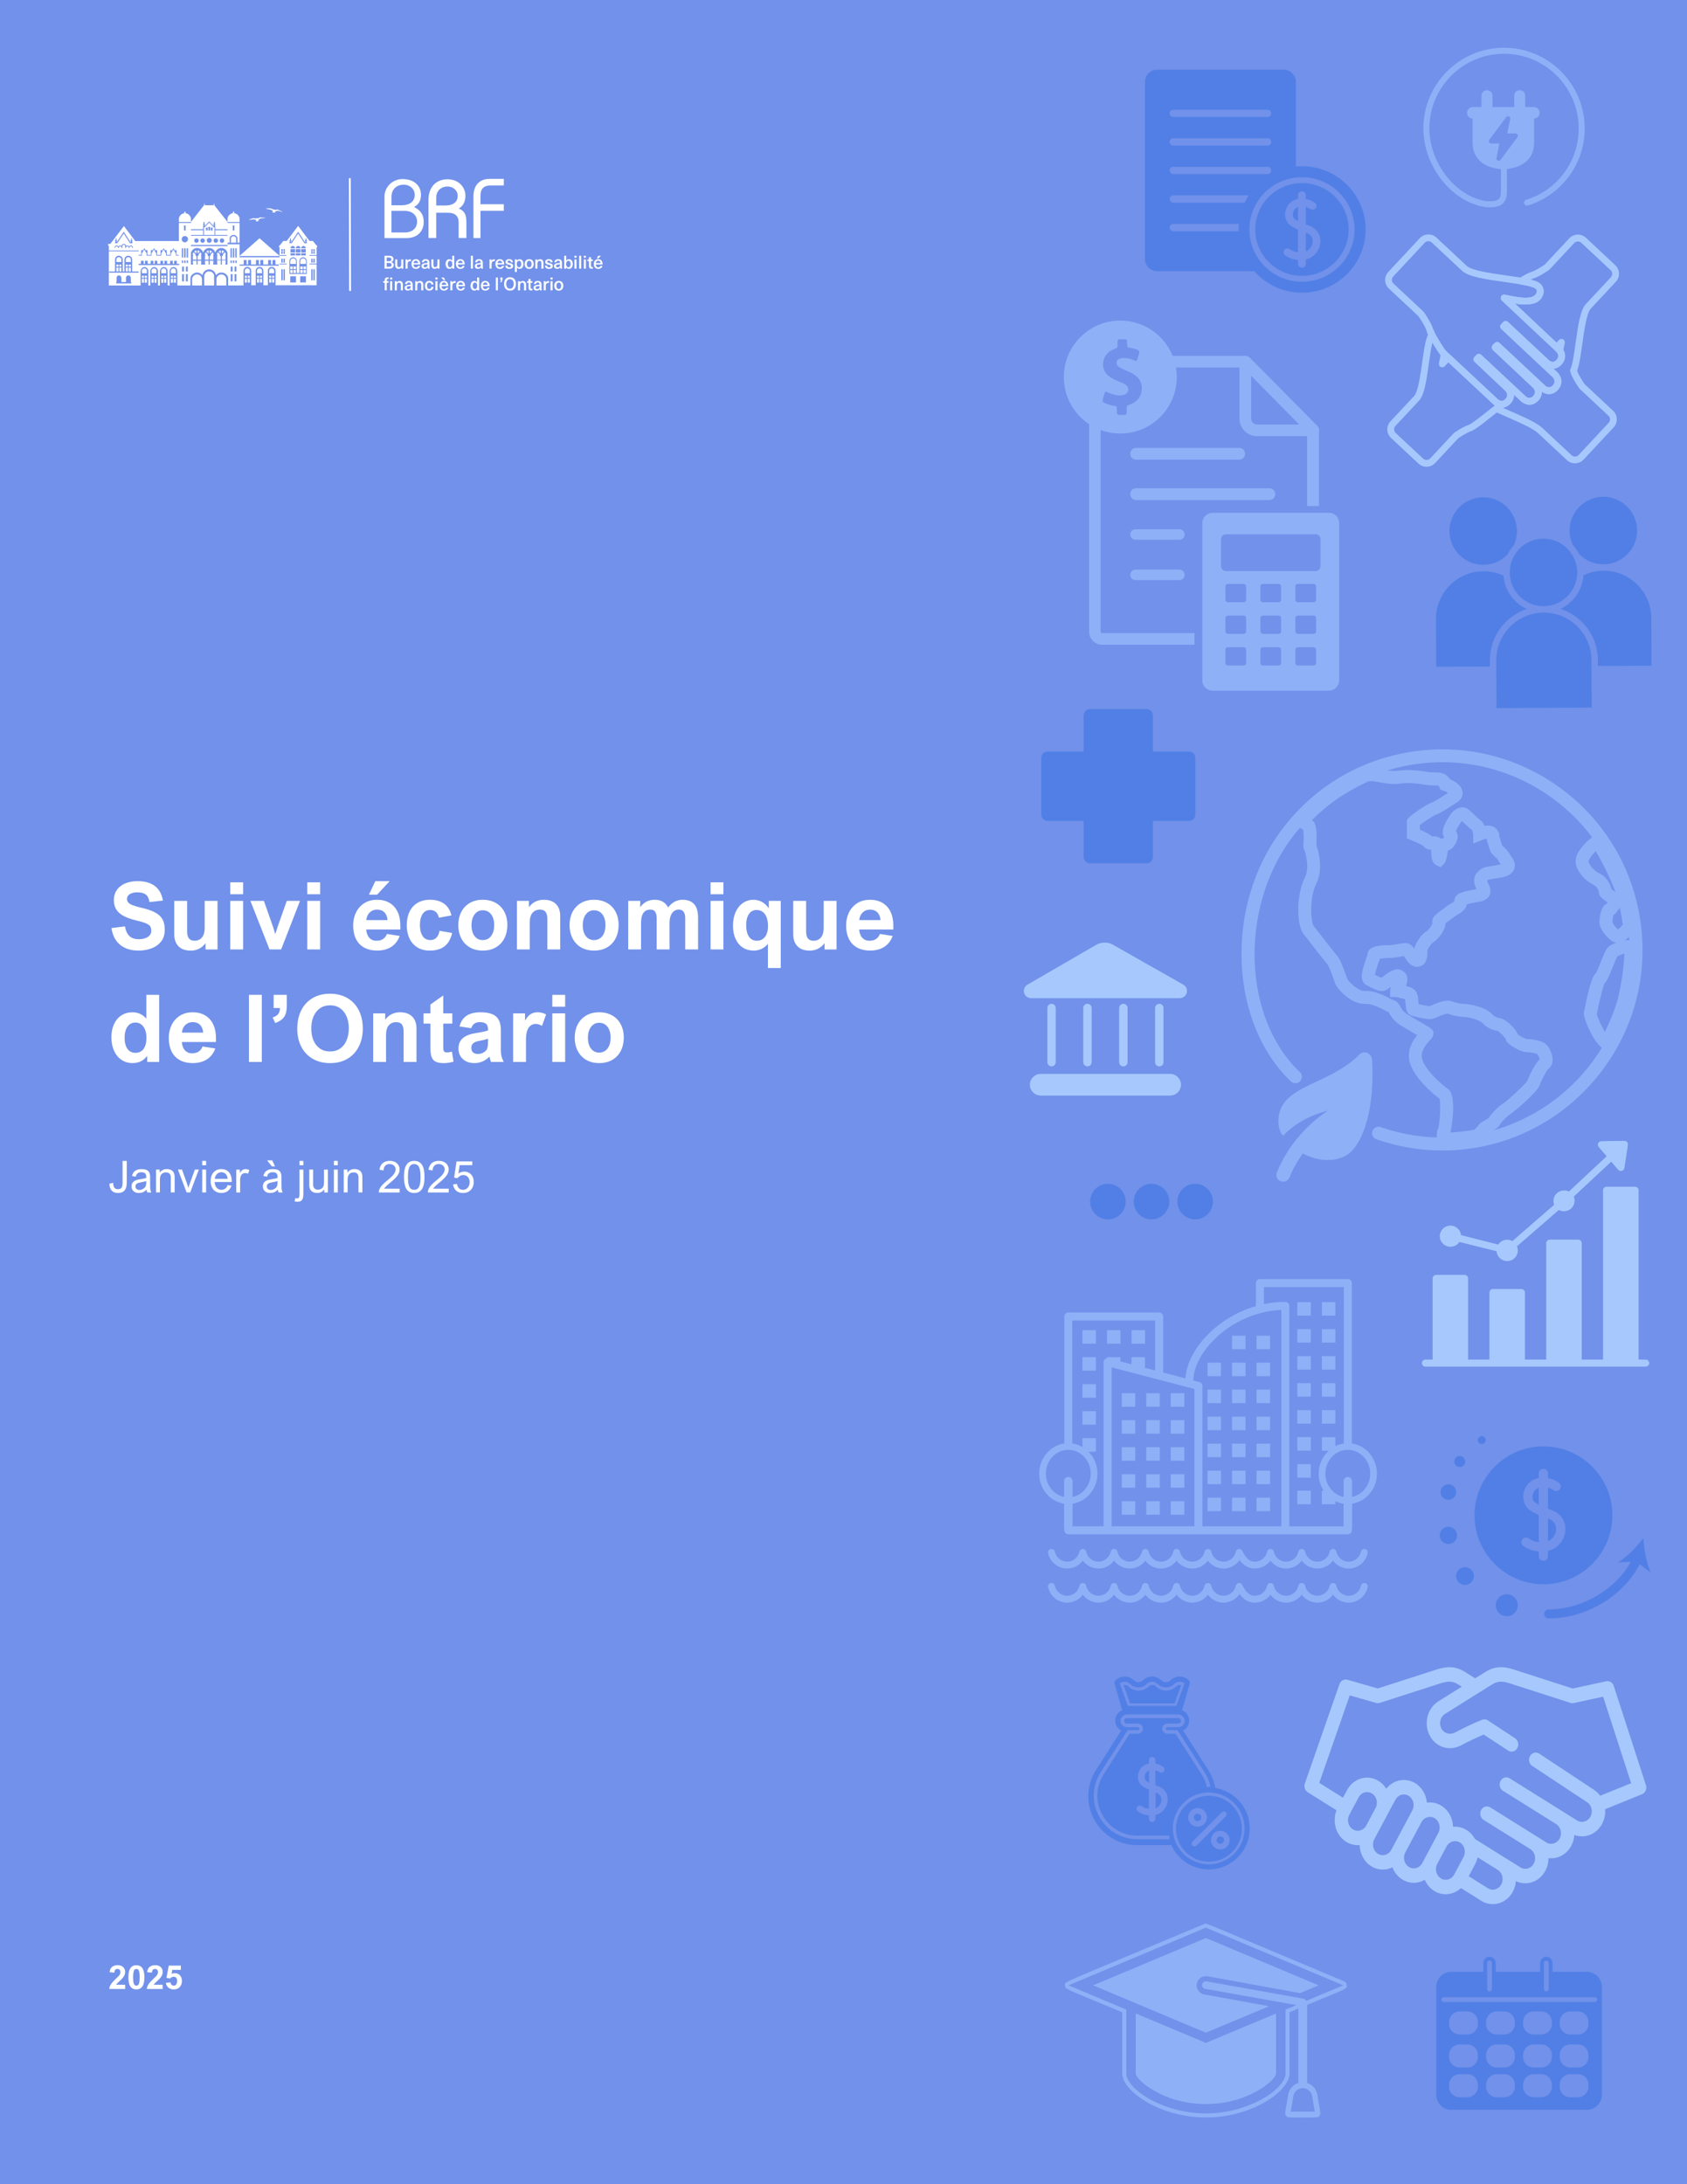 <?xml version="1.0" encoding="UTF-8"?>
<svg id="Layer_1" data-name="Layer 1" xmlns="http://www.w3.org/2000/svg" viewBox="0 0 1000 1294.12">
  <defs>
    <style>
      .cls-1 {
        fill: #a7c8fc;
      }

      .cls-2 {
        fill: #8db0f7;
      }

      .cls-3 {
        fill: #fff;
      }

      .cls-4 {
        fill: #7191ea;
      }

      .cls-5 {
        fill: #517fe5;
      }
    </style>
  </defs>
  <rect class="cls-4" width="1000" height="1294.12"/>
  <g>
    <g>
      <path class="cls-1" d="M975.51,805.54h-4.21v-100.33c0-1.15-.94-2.09-2.11-2.09h-16.84c-1.16,0-2.11.94-2.11,2.09v100.33h-12.63v-68.98c0-1.15-.94-2.09-2.11-2.09h-16.84c-1.16,0-2.1.94-2.1,2.09v68.98h-12.63v-39.72c0-1.15-.94-2.09-2.11-2.09h-16.84c-1.16,0-2.1.94-2.1,2.09v39.72h-12.63v-48.08c0-1.15-.94-2.09-2.1-2.09h-16.84c-1.16,0-2.11.94-2.11,2.09v48.08h-4.21c-1.16,0-2.11.94-2.11,2.09s.94,2.09,2.11,2.09h130.5c1.16,0,2.1-.94,2.1-2.09s-.94-2.09-2.1-2.09Z"/>
      <path class="cls-1" d="M879.51,728.13h.04s0,0,.01,0h-.06Z"/>
      <path class="cls-1" d="M860.42,738.67c1.89-.19,3.6-1.22,4.64-2.81h-.05s.06-.01.06-.01c0,0-.01,0-.01.01l22.05,5.48c.24,3.46,3.26,6.06,6.74,5.82,3.48-.24,6.1-3.23,5.86-6.69-.05-.7-.22-1.39-.5-2.04l24.82-21.53c3.06,1.66,6.9.54,8.57-2.5.92-1.68,1.02-3.68.27-5.44l22.23-20.69c4.31,5.04,4.4,5.52,5.68,5.52,1.05.01,1.95-.75,2.11-1.78,2.23-14.63,2.46-14.36,1.58-15.36-.88-1-.42-.71-15.22-.5-1.16.01-2.1.96-2.08,2.11,0,.49.18.96.5,1.34l4.69,5.48-22.37,20.9c-3.12-1.56-6.91-.31-8.48,2.79-.8,1.57-.89,3.41-.26,5.05l-24.75,21.49c-2.92-1.63-6.62-.71-8.42,2.09l-22.02-5.6c-.35-3.45-3.45-5.95-6.92-5.6-3.47.35-6,3.43-5.64,6.87.35,3.45,3.45,5.95,6.92,5.6Z"/>
    </g>
    <g>
      <g>
        <path class="cls-1" d="M699.33,591.41h-88.14c-1.96,0-3.63-1.27-4.14-3.17-.51-1.9.29-3.83,1.99-4.82l40.72-23.6c3.08-1.78,6.92-1.8,10.01-.05l41.67,23.63c1.71.97,2.53,2.9,2.02,4.81-.5,1.9-2.16,3.18-4.13,3.18Z"/>
        <path class="cls-1" d="M693.62,649.11h-76.73c-3.54,0-6.42-2.88-6.42-6.42s2.88-6.42,6.42-6.42h76.73c3.54,0,6.42,2.88,6.42,6.42s-2.88,6.42-6.42,6.42Z"/>
        <g>
          <path class="cls-1" d="M687.19,631.83c-1.37,0-2.49-1.11-2.49-2.49v-32.1c0-1.37,1.11-2.49,2.49-2.49s2.49,1.11,2.49,2.49v32.1c0,1.37-1.11,2.49-2.49,2.49Z"/>
          <path class="cls-1" d="M665.9,631.83c-1.37,0-2.49-1.11-2.49-2.49v-32.1c0-1.37,1.11-2.49,2.49-2.49s2.49,1.11,2.49,2.49v32.1c0,1.37-1.11,2.49-2.49,2.49Z"/>
          <path class="cls-1" d="M644.61,631.83c-1.37,0-2.49-1.11-2.49-2.49v-32.1c0-1.37,1.11-2.49,2.49-2.49s2.49,1.11,2.49,2.49v32.1c0,1.37-1.11,2.49-2.49,2.49Z"/>
          <path class="cls-1" d="M623.32,631.83c-1.37,0-2.49-1.11-2.49-2.49v-32.1c0-1.37,1.11-2.49,2.49-2.49s2.49,1.11,2.49,2.49v32.1c0,1.37-1.11,2.49-2.49,2.49Z"/>
        </g>
      </g>
      <path class="cls-1" d="M975.64,1057.63l-19.04-58.71c-.65-2.01-2.58-3.2-4.51-2.78l-19.83,4.29-34.86-11.22c-5.03-1.62-10.55-2.58-16.76,1.3l-6.21,3.88-6.21-3.88c-6.22-3.88-11.73-2.92-16.76-1.3l-34.74,11.18-18.03-5.15c-1.96-.56-4,.58-4.71,2.63l-20.51,58.83c-.68,1.96.05,4.17,1.72,5.22l17.05,10.65c-1.21,3.04-1.44,6.42-.63,9.69.95,3.84,3.22,7.04,6.38,9.02,2.51,1.57,5.29,2.18,7.98,1.93.11,5.01,2.56,9.84,6.85,12.53,3.99,2.49,8.66,2.56,12.56.64,1.11,2.92,3.09,5.48,5.81,7.18,3.16,1.98,6.86,2.5,10.41,1.47,1.04-.3,2.03-.73,2.96-1.26,1.18,2.75,3.1,5.03,5.56,6.57,2.16,1.35,4.51,1.99,6.84,1.99,3.29,0,6.52-1.29,9.04-3.66l12.03,7.52c2.15,1.35,4.51,1.99,6.84,1.99,4.75,0,9.37-2.66,11.91-7.42,1.05-1.97,1.64-4.09,1.79-6.22,2.86,1.39,6.06,1.67,9.15.78,3.55-1.03,6.51-3.48,8.33-6.91,1.26-2.36,1.85-4.94,1.84-7.49,5.28.68,10.69-2.02,13.52-7.32,1.08-2.03,1.67-4.22,1.81-6.41,6.11,2.34,13.1-.29,16.45-6.58,1.46-2.73,2.02-5.75,1.79-8.67l21.85-8.86c2.02-.82,3.06-3.23,2.35-5.43h0ZM801.93,1083.87c-1.33-.83-2.29-2.19-2.69-3.82-.4-1.63-.2-3.32.57-4.76l5.53-10.36c.77-1.44,2.02-2.48,3.53-2.91,1.5-.44,3.07-.22,4.4.62,2.77,1.73,3.72,5.57,2.13,8.57l-5.53,10.37s0,0,0,0c-1.6,2.99-5.16,4.02-7.93,2.29h0ZM824.69,1096.03c-1.6,3-5.16,4.03-7.93,2.3-2.77-1.73-3.72-5.58-2.13-8.58l2.07-3.88s0,0,0,0l5.54-10.38s0,0,0,0h0s0,0,0,0l4.89-9.16c.77-1.44,2.02-2.48,3.53-2.91,1.51-.44,3.07-.22,4.4.62,1.33.83,2.29,2.19,2.69,3.82.4,1.63.2,3.32-.57,4.76l-1.46,2.73s0,0,0,.01c0,0,0,0,0,0l-9.57,17.94s0,0,0,0h0s0,0,0,0l-1.46,2.74ZM843.07,1103.85c-.77,1.44-2.02,2.48-3.53,2.91-1.51.44-3.07.22-4.4-.62-2.77-1.73-3.72-5.57-2.13-8.57h0s0,0,0,0c0,0,0,0,0,0l9.57-17.93s0,0,0,0c1.6-3,5.16-4.03,7.93-2.3,1.33.83,2.29,2.19,2.69,3.82.4,1.63.2,3.32-.57,4.76l-2.02,3.79s0,0,0,0l-5.53,10.36s0,0,0,0c0,0,0,0,0,.01l-2.01,3.78ZM854.07,1112.92c-1.33-.83-2.29-2.19-2.69-3.82-.4-1.63-.2-3.32.57-4.76l5.53-10.36c1.6-3,5.16-4.03,7.93-2.3,2.77,1.73,3.72,5.58,2.12,8.58l-5.53,10.36c-1.6,3-5.16,4.03-7.93,2.3ZM889.92,1116.47c-1.6,3-5.16,4.03-7.93,2.3l-11.39-7.12,3.79-7.1c.7-1.31,1.19-2.7,1.49-4.11l11.92,7.45s0,0,0,0,0,0,0,0h.01c2.76,1.74,3.71,5.59,2.11,8.58h0ZM948.53,1063.95c-1.04-1.43-2.35-2.68-3.9-3.64-1.45-.9-22.87-15.18-32.25-21.32-1.87-1.22-4.3-.58-5.44,1.45-1.13,2.02-.53,4.66,1.34,5.88,9.42,6.17,30.89,20.47,32.38,21.4,2.77,1.73,3.73,5.58,2.12,8.58-1.6,3-5.16,4.03-7.93,2.3l-8.48-5.3s0,0,0,0h0s-31.5-19.68-31.5-19.68c-1.89-1.18-4.31-.48-5.41,1.57-1.09,2.05-.44,4.67,1.45,5.85l31.5,19.68s0,0,0,0t0,0h0c2.76,1.74,3.71,5.58,2.11,8.58-1.6,3-5.16,4.03-7.93,2.3l-5.57-3.48s0,0,0,0h0s-27.65-17.28-27.65-17.28c-1.89-1.18-4.31-.48-5.41,1.57-1.09,2.05-.44,4.67,1.45,5.85l27.65,17.28s0,0,0,0c2.77,1.73,3.72,5.58,2.12,8.58-.77,1.44-2.02,2.48-3.53,2.91-1.5.44-3.07.22-4.4-.62l-9.5-5.93s0,0-.01,0h0s-17.44-10.9-17.44-10.9c-1.16-2.13-2.83-3.98-4.95-5.31-2.53-1.58-5.33-2.19-8.04-1.93-.03-1.14-.19-2.28-.47-3.41-.95-3.84-3.22-7.04-6.38-9.02-2.72-1.7-5.76-2.27-8.65-1.86-.07-.81-.21-1.63-.41-2.43-.95-3.84-3.22-7.04-6.38-9.02-5.8-3.63-13.07-2.13-17.28,3.19-1.13-1.83-2.65-3.41-4.53-4.58-3.16-1.98-6.86-2.5-10.41-1.47-3.55,1.03-6.51,3.48-8.34,6.91l-2.38,4.46-14.05-8.78,18.06-51.81,15.66,4.47c.7.2,1.44.19,2.14-.04l35.8-11.52c4.17-1.34,7.08-1.66,10.55.51l2.25,1.41-13.87,8.66c-6.6,4.12-8.87,13.29-5.06,20.43,3.69,6.91,11.71,9.32,18.65,5.61,3.74-2,9.17-4.64,13.27-6.33,2.99,1.95,9.7,6.35,14.48,9.49,1.87,1.23,4.3.58,5.44-1.44,1.13-2.02.54-4.66-1.33-5.88-4.6-3.02-8.63-5.66-11.5-7.54-1.44-.94-2.6-1.7-3.39-2.22-1.75-1.14-2.17-1.41-3.28-1.41-.44,0-.88.08-1.3.24-4.68,1.77-11.51,5.08-15.88,7.42-3.16,1.69-6.72.74-8.29-2.21-1.63-3.05-.66-6.97,2.16-8.73l28-17.49c3.47-2.17,6.38-1.85,10.55-.51l35.8,11.52c.62.2,1.27.23,1.91.09l17.42-3.77,16.62,51.24-18.35,7.44Z"/>
      <g>
        <g>
          <path class="cls-1" d="M845.6,276.57c-1.78,0-3.46-.66-4.76-1.88l-16.27-15.19c-1.36-1.27-2.15-3-2.21-4.87-.06-1.86.6-3.64,1.88-5.01l13.98-14.97c2.35-2.48,3.7-12.12,4.79-19.87,1.31-9.31,2.21-15.14,4.25-17.66.43-.53,1.1-.81,1.78-.74.68.07,1.28.48,1.58,1.1,2.03,4.04,5.54,9.2,6.06,9.96l.75.7c.48.45.71,1.1.62,1.75.62-.13,1.29.04,1.79.5l27.75,25.9s.05.05.07.07c.05.05,1.16,1.17,2.49,1.17h0c.78,0,1.5-.37,2.21-1.14,2.31-2.48.09-4.7-.17-4.94l-18.1-17.06c-.81-.76-.85-2.03-.09-2.84l1.16-1.24c.36-.39.87-.62,1.4-.64.53-.01,1.05.18,1.44.54l26.06,24.33s.07.06.1.1c0,0,1.12,1.14,2.46,1.14h0c.78,0,1.5-.37,2.22-1.14,2.31-2.48.09-4.69-.17-4.94l-23.77-22.35c-.81-.76-.85-2.03-.09-2.84l1.16-1.24c.76-.81,2.03-.86,2.85-.1l26.85,25.07s.07.07.1.1c0,0,1.11,1.14,2.46,1.14h0c.78,0,1.5-.37,2.21-1.14,2.31-2.48.09-4.7-.17-4.94l-30.34-28.48c-.81-.76-.85-2.03-.09-2.84l1.16-1.24c.76-.81,2.03-.86,2.85-.1l6.42,5.99s0,0,.01,0l17.59,16.42s.09.09.13.13c.23.21,1.25,1.11,2.43,1.11h0c.78,0,1.5-.37,2.22-1.14,2.31-2.48.09-4.7-.17-4.94l-32.27-30.28c-.65-.61-.82-1.58-.42-2.38.4-.8,1.29-1.23,2.17-1.07.66.12,1.42.28,2.13.43,7.5,1.55,15.58,2.8,16.85-1.95.15-.58.03-1.14-.38-1.72-.02-.03-.05-.07-.07-.11-.21-.3-1.49-1.41-9.19-2.74-.83-.14-1.48-.78-1.64-1.61-.16-.82.21-1.66.93-2.1,3.18-1.94,5.63-3.19,7.29-3.71,2.77-.88,6.88-3.67,7.86-4.35l14.48-15.51c2.63-2.82,7.06-2.97,9.87-.34l17.39,16.24c2.82,2.63,2.97,7.06.34,9.87l-14.81,15.86c-2.48,2.62-3.9,12.74-5.04,20.87-.9,6.39-1.75,12.45-3.11,16,1.1,2.96,3.82,6.95,4.49,7.92l16.83,15.72c2.82,2.63,2.97,7.06.34,9.87l-17.81,19.08c-2.63,2.82-7.06,2.97-9.87.34l-17.2-16.05c-2.92-2.76-10.87-6.24-17.89-9.31-2.16-.95-4.38-1.92-6.46-2.87-.84.64-2.03,1.58-3.26,2.56-5.63,4.47-10.1,7.94-12.18,8.6-2.63.83-6.52,3.48-7.47,4.13l-13.66,14.63c-1.27,1.36-3,2.15-4.87,2.21-.08,0-.16,0-.25,0ZM849.08,203.03c-.81,3.2-1.48,7.96-2.09,12.32-1.35,9.6-2.62,18.66-5.84,22.06l-13.97,14.96c-.54.58-.82,1.33-.79,2.12.03.79.36,1.52.94,2.06l16.27,15.19c.58.54,1.34.82,2.12.79.79-.03,1.52-.36,2.06-.94l13.81-14.79c.09-.1.2-.19.31-.27.87-.61,5.39-3.73,8.74-4.8,1.54-.49,7.62-5.32,10.89-7.91,2.02-1.6,3.61-2.87,4.42-3.41.07-.05.14-.09.22-.13-.67-.44-1.15-.89-1.37-1.12l-26.22-24.47-2.19,2.34c-.61.65-1.58.82-2.38.42-.8-.4-1.23-1.28-1.07-2.16.11-.58.24-1.23.37-1.85.2-.95.41-2,.61-3.11l-.12-.11c-.11-.1-.21-.21-.29-.34l-.06-.09c-.12-.17-2.29-3.33-4.34-6.78ZM890.69,241.54c1.53.69,3.11,1.38,4.67,2.06,8.03,3.52,15.62,6.84,19.04,10.07l17.19,16.05c.58.54,1.33.83,2.12.79.79-.03,1.52-.36,2.06-.94l17.81-19.08c.54-.58.82-1.33.79-2.12-.03-.79-.36-1.52-.94-2.06l-16.99-15.86c-.1-.09-.19-.2-.27-.31-.68-.97-4.16-6-5.34-9.72,0,0,0,0,0,0h0s0,0,0,0h.04s1.85-.7,1.85-.7l-1.93.59c-.16-.48-.14-1.01.08-1.48,1.3-2.86,2.22-9.37,3.1-15.65,1.41-10.04,2.74-19.52,6.1-23.06l14.8-15.85c1.11-1.19,1.05-3.07-.14-4.18l-17.39-16.24c-1.19-1.11-3.07-1.05-4.18.14l-14.63,15.67c-.09.1-.2.19-.31.27-.91.64-5.64,3.9-9.13,5.01-.39.13-.96.34-1.75.72,3.67.95,5.62,2,6.54,3.43,1.07,1.54,1.4,3.32.95,5.03-1.86,7-10.11,6.83-16.79,5.76l24.63,23.11,1.45-1.55c.61-.65,1.58-.82,2.38-.42.8.4,1.23,1.28,1.07,2.16-.11.6-.25,1.29-.39,1.93-.11.55-.23,1.13-.35,1.73-.03.15-.08.29-.13.43,1.33,2.34,1.75,5.69-1.11,8.75-1.36,1.46-2.99,2.29-4.73,2.4l2.17,2.04c2.2,2.07,4.12,6.6.36,10.63-1.47,1.58-3.26,2.41-5.16,2.42h0c-1.86,0-3.36-.8-4.31-1.48.08,1.72-.47,3.59-2.13,5.36-1.48,1.58-3.26,2.42-5.16,2.42h0c-2.88,0-4.93-1.93-5.35-2.36l-3.83-3.58c.06,1.69-.5,3.53-2.13,5.27-1.34,1.43-2.93,2.25-4.63,2.39Z"/>
          <path class="cls-1" d="M847.84,198.23c-.81,0-1.58-.49-1.88-1.3l-.05-.13c-.39-1.04.13-2.2,1.17-2.6,1.04-.39,2.2.13,2.6,1.17l.04.11c.09.24.13.48.13.72,0,.81-.49,1.58-1.3,1.88-.24.09-.48.13-.72.13Z"/>
          <path class="cls-1" d="M848.15,198.93c-.78,0-1.52-.45-1.87-1.2-.01-.03-.04-.09-.05-.12-.1-.25-.14-.5-.14-.75,0-.8.48-1.56,1.27-1.87,1.03-.41,2.21.09,2.62,1.12.12.27.18.55.18.83,0,.76-.44,1.47-1.18,1.81-.26.12-.54.18-.82.18Z"/>
          <path class="cls-1" d="M848.43,199.62c-.75,0-1.46-.42-1.8-1.14l-.02-.04c-.47-1.01-.04-2.21.97-2.68,1.01-.47,2.2-.04,2.68.96,0,0,0,0,0,0,.47,1.01.05,2.23-.96,2.7-.28.13-.58.2-.87.2Z"/>
        </g>
        <path class="cls-1" d="M890.16,241.57c-2.83,0-4.83-1.83-5.37-2.39l-31.01-28.94c-.11-.1-.21-.21-.29-.34l-.06-.09c-.64-.93-6.36-9.3-7.75-13.69-.99-3.12-4.12-7.71-4.85-8.76l-17.55-16.38c-1.36-1.27-2.15-3-2.21-4.87-.06-1.86.6-3.64,1.88-5.01l18.66-19.99c1.27-1.36,3-2.15,4.87-2.21,1.87-.07,3.64.6,5.01,1.88l17.92,16.73c2.95,2.79,14.17,4.36,23.18,5.63,12.25,1.72,19.31,2.85,21.31,5.96,1.07,1.54,1.41,3.32.95,5.03-1.86,7-10.11,6.83-16.79,5.76l27.19,25.52c2.2,2.07,4.12,6.6.36,10.63-1.36,1.46-2.99,2.29-4.73,2.4l2.17,2.04c2.2,2.07,4.12,6.6.36,10.63-1.47,1.58-3.26,2.41-5.16,2.42h0c-1.86,0-3.36-.8-4.32-1.48.09,1.72-.47,3.59-2.13,5.36-1.48,1.58-3.26,2.42-5.16,2.42h0c-2.88,0-4.93-1.93-5.35-2.36l-3.83-3.58c.06,1.69-.5,3.53-2.13,5.27-1.47,1.58-3.26,2.41-5.15,2.41h0ZM856.68,207.44l30.91,28.85s.05.05.07.07c.05.05,1.16,1.17,2.49,1.17,0,0,0,0,0,0,.78,0,1.5-.37,2.21-1.14,2.31-2.48.09-4.7-.17-4.94l-18.1-17.06c-.81-.76-.85-2.03-.09-2.84l1.16-1.24c.36-.39.87-.62,1.4-.64.53-.01,1.05.18,1.44.54l26.06,24.33s.07.06.1.1c0,0,1.12,1.14,2.46,1.14h0c.78,0,1.5-.37,2.22-1.14,2.31-2.48.09-4.7-.17-4.94l-23.77-22.35c-.81-.76-.85-2.03-.09-2.84l1.16-1.24c.76-.81,2.03-.86,2.85-.1l26.85,25.07s.07.07.1.1c0,0,1.11,1.14,2.46,1.14h0c.78,0,1.5-.37,2.21-1.14,2.31-2.48.09-4.7-.17-4.94l-30.34-28.48c-.81-.76-.85-2.03-.09-2.84l1.16-1.24c.36-.39.87-.62,1.4-.64.53-.03,1.05.18,1.44.54l24.02,22.42s.09.09.13.13c.23.21,1.25,1.11,2.43,1.11h0c.78,0,1.5-.37,2.22-1.14,2.31-2.48.09-4.7-.17-4.94l-32.27-30.28c-.65-.61-.82-1.58-.42-2.38.4-.8,1.28-1.24,2.16-1.07.66.12,1.42.28,2.13.43,7.5,1.55,15.58,2.8,16.85-1.95.15-.58.03-1.14-.38-1.72-.02-.03-.05-.07-.07-.11-1.18-1.71-11.58-3.17-18.47-4.14-11.06-1.56-21.51-3.02-25.38-6.68l-17.91-16.72c-.58-.54-1.33-.82-2.12-.79-.79.03-1.52.36-2.06.94l-18.66,19.99c-.54.58-.82,1.33-.79,2.12.03.79.36,1.52.94,2.06l17.7,16.53c.1.09.19.2.27.31.71,1,4.29,6.2,5.51,10.03.98,3.09,5.09,9.5,7.18,12.54Z"/>
      </g>
    </g>
  </g>
  <g>
    <g>
      <path class="cls-5" d="M656.74,722.46c-5.81,0-10.53-4.72-10.53-10.53s4.72-10.53,10.53-10.53,10.53,4.72,10.53,10.53-4.72,10.53-10.53,10.53Z"/>
      <path class="cls-5" d="M682.59,722.46c-5.81,0-10.53-4.72-10.53-10.53s4.72-10.53,10.53-10.53,10.53,4.72,10.53,10.53-4.72,10.53-10.53,10.53Z"/>
      <path class="cls-5" d="M708.44,722.46c-5.81,0-10.53-4.72-10.53-10.53s4.72-10.53,10.53-10.53,10.53,4.72,10.53,10.53-4.72,10.53-10.53,10.53Z"/>
    </g>
    <g>
      <path class="cls-5" d="M978.43,931.65c-2.5-5.61-3.95-13.87-4.31-20.27-3.9,5.1-9.73,11.12-14.95,14.36l7.54-.37c-9.16,16.51-29.12,28.22-48.73,28.22-1.46,0-2.65,1.19-2.65,2.65s1.19,2.65,2.65,2.65c22.26,0,44.12-13.1,53.99-32.1l6.47,4.87Z"/>
      <circle class="cls-5" cx="858.55" cy="909.7" r="5.13"/>
      <circle class="cls-5" cx="893.17" cy="951.1" r="6.5"/>
      <circle class="cls-5" cx="868.41" cy="933.8" r="5.26"/>
      <circle class="cls-5" cx="858.55" cy="884.03" r="4.6"/>
      <circle class="cls-5" cx="865.28" cy="865.94" r="3.26"/>
      <circle class="cls-5" cx="878.34" cy="853.21" r="2.33"/>
      <g>
        <path class="cls-5" d="M908.54,885.77c-.33,1.78.11,3.41,1.17,4.24.67.53,1.49,1.03,2.4,1.52v-10.1c-2.16.73-3.26,2.71-3.57,4.34Z"/>
        <path class="cls-5" d="M917.89,899.89c-.09-.03-.18-.06-.27-.1v13.3c2.7-1.11,4.3-3.61,4.7-5.97.21-1.26.52-5.49-4.43-7.24Z"/>
        <path class="cls-5" d="M914.91,856.98c-22.52,0-40.84,18.32-40.84,40.84s18.32,40.84,40.84,40.84,40.84-18.32,40.84-40.84-18.32-40.84-40.84-40.84ZM927.76,908.04c-.78,4.61-4.23,9.54-10.14,10.83v3.14c0,1.52-1.23,2.76-2.76,2.76s-2.76-1.23-2.76-2.76v-2.85c-3.14-.15-5.53-.81-9.07-3.12-1.28-.84-1.63-2.54-.8-3.82.83-1.28,2.54-1.63,3.82-.8,2.42,1.58,3.88,2.08,6.05,2.22v-16c-2.52-1.11-4.34-2.15-5.8-3.3-2.69-2.11-3.91-5.79-3.19-9.6.79-4.18,3.69-7.5,7.57-8.66.48-.14.95-.26,1.42-.35v-2.73c0-1.52,1.24-2.76,2.76-2.76s2.76,1.23,2.76,2.76v2.75c3.76.72,6.33,2.62,6.49,2.75,1.21.92,1.45,2.65.53,3.86-.92,1.21-2.64,1.45-3.85.54-.05-.04-1.3-.93-3.17-1.48v12.5c.71.27,1.41.52,2.1.77,5.89,2.08,9.05,7.32,8.03,13.35Z"/>
      </g>
    </g>
    <g>
      <path class="cls-5" d="M950.31,294.35c11.03-.05,20.03,8.86,20.09,19.89.05,11.03-8.86,20.03-19.89,20.09-5.5.03-10.6-2.12-14.41-6.04-1-1.94-2.25-3.73-3.72-5.31-1.27-2.68-1.94-5.54-1.96-8.54-.05-11.03,8.86-20.03,19.89-20.09Z"/>
      <path class="cls-5" d="M914.81,319.17c11.03-.05,20.03,8.86,20.09,19.89,0,.11,0,.23,0,.34-.01.13-.02.25,0,.38-.33,10.7-9.08,19.31-19.88,19.36-11.03.05-20.03-8.86-20.09-19.89-.05-11.03,8.86-20.03,19.89-20.09Z"/>
      <path class="cls-5" d="M859.2,314.76c-.05-11.03,8.86-20.03,19.89-20.09,11.03-.05,20.03,8.86,20.09,19.89.01,3-.6,5.86-1.87,8.55-1.47,1.61-2.71,3.42-3.7,5.38-3.8,3.94-8.87,6.13-14.32,6.15-11.03.05-20.03-8.86-20.09-19.89Z"/>
      <path class="cls-5" d="M851.35,395.02l-.14-28.2c-.07-15.38,12.23-27.97,27.54-28.32.19,0,.37.01.56.01.17,0,.33-.01.5-.01,3.97.05,7.79.91,11.36,2.56.7,8.79,6.17,16.24,13.82,19.75-12.75,4.28-21.93,16.37-21.86,30.53l.02,3.53-31.79.15Z"/>
      <path class="cls-5" d="M887.09,419.52l-.14-28.2c-.08-15.55,12.51-28.26,28.07-28.34,15.55-.08,28.26,12.51,28.34,28.07l.03,5.47s0,0,0,0,0,0,0,0l.11,22.72-56.41.27Z"/>
      <path class="cls-5" d="M947.21,394.58l-.02-3.56c-.07-14.16-9.37-26.16-22.16-30.31,7.61-3.59,13.01-11.08,13.63-19.87,3.71-1.75,7.69-2.66,11.83-2.68,0,0,0,0,0,0s0,0,0,0c15.55-.07,28.26,12.51,28.33,28.07l.14,28.2-31.76.15Z"/>
    </g>
    <path class="cls-5" d="M679.66,511.49h-33.54c-2.08,0-3.77-1.69-3.77-3.77v-21.36h-21.36c-2.08,0-3.77-1.69-3.77-3.77v-33.54c0-2.08,1.69-3.77,3.77-3.77h21.36v-21.36c0-2.08,1.69-3.77,3.77-3.77h33.54c2.08,0,3.77,1.69,3.77,3.77v21.36h21.36c2.08,0,3.77,1.69,3.77,3.77v33.54c0,2.08-1.69,3.77-3.77,3.77h-21.36v21.36c0,2.08-1.69,3.77-3.77,3.77Z"/>
    <path class="cls-5" d="M940.59,1168.3h-20.32v-5.25c0-2.02-1.64-3.66-3.66-3.66s-3.66,1.64-3.66,3.66v5.25h-26.34v-5.25c0-2.02-1.64-3.66-3.66-3.66s-3.66,1.64-3.66,3.66v5.25h-19.01c-4.92,0-8.92,4-8.92,8.92v63.91c0,4.92,4,8.92,8.92,8.92h80.33c4.92,0,8.92-4,8.92-8.92v-63.91c0-4.92-4-8.92-8.92-8.92ZM915.17,1163.05c0-.79.64-1.44,1.44-1.44s1.44.64,1.44,1.44v15.39c0,.79-.64,1.44-1.44,1.44s-1.44-.64-1.44-1.44v-15.39ZM881.5,1163.05c0-.79.64-1.44,1.44-1.44s1.44.64,1.44,1.44v15.39c0,.79-.64,1.44-1.44,1.44s-1.44-.64-1.44-1.44v-15.39ZM876.06,1236.34c0,3.46-2.81,6.27-6.27,6.27h-4.55c-3.46,0-6.27-2.81-6.27-6.27v-1.15c0-3.46,2.81-6.27,6.27-6.27h4.55c3.46,0,6.27,2.81,6.27,6.27v1.15ZM876.06,1218.72c0,3.46-2.81,6.27-6.27,6.27h-4.55c-3.46,0-6.27-2.81-6.27-6.27v-1.15c0-3.46,2.81-6.27,6.27-6.27h4.55c3.46,0,6.27,2.81,6.27,6.27v1.15ZM876.06,1199.17c0,3.46-2.81,6.27-6.27,6.27h-4.55c-3.46,0-6.27-2.81-6.27-6.27v-1.15c0-3.46,2.81-6.27,6.27-6.27h4.55c3.46,0,6.27,2.81,6.27,6.27v1.15ZM897.99,1236.34c0,3.46-2.81,6.27-6.27,6.27h-4.55c-3.46,0-6.27-2.81-6.27-6.27v-1.15c0-3.46,2.81-6.27,6.27-6.27h4.55c3.46,0,6.27,2.81,6.27,6.27v1.15ZM897.99,1218.72c0,3.46-2.81,6.27-6.27,6.27h-4.55c-3.46,0-6.27-2.81-6.27-6.27v-1.15c0-3.46,2.81-6.27,6.27-6.27h4.55c3.46,0,6.27,2.81,6.27,6.27v1.15ZM897.99,1199.17c0,3.46-2.81,6.27-6.27,6.27h-4.55c-3.46,0-6.27-2.81-6.27-6.27v-1.15c0-3.46,2.81-6.27,6.27-6.27h4.55c3.46,0,6.27,2.81,6.27,6.27v1.15ZM919.92,1236.34c0,3.46-2.81,6.27-6.27,6.27h-4.55c-3.46,0-6.27-2.81-6.27-6.27v-1.15c0-3.46,2.81-6.27,6.27-6.27h4.55c3.46,0,6.27,2.81,6.27,6.27v1.15ZM919.92,1218.72c0,3.46-2.81,6.27-6.27,6.27h-4.55c-3.46,0-6.27-2.81-6.27-6.27v-1.15c0-3.46,2.81-6.27,6.27-6.27h4.55c3.46,0,6.27,2.81,6.27,6.27v1.15ZM919.92,1199.17c0,3.46-2.81,6.27-6.27,6.27h-4.55c-3.46,0-6.27-2.81-6.27-6.27v-1.15c0-3.46,2.81-6.27,6.27-6.27h4.55c3.46,0,6.27,2.81,6.27,6.27v1.15ZM941.6,1236.34c0,3.46-2.81,6.27-6.27,6.27h-4.55c-3.46,0-6.27-2.81-6.27-6.27v-1.15c0-3.46,2.81-6.27,6.27-6.27h4.55c3.46,0,6.27,2.81,6.27,6.27v1.15ZM941.6,1218.72c0,3.46-2.81,6.27-6.27,6.27h-4.55c-3.46,0-6.27-2.81-6.27-6.27v-1.15c0-3.46,2.81-6.27,6.27-6.27h4.55c3.46,0,6.27,2.81,6.27,6.27v1.15ZM941.6,1199.17c0,3.46-2.81,6.27-6.27,6.27h-4.55c-3.46,0-6.27-2.81-6.27-6.27v-1.15c0-3.46,2.81-6.27,6.27-6.27h4.55c3.46,0,6.27,2.81,6.27,6.27v1.15ZM945.45,1186.2h-89.73c-.73,0-1.32-.64-1.32-1.44s.59-1.44,1.32-1.44h89.73c.73,0,1.32.64,1.32,1.44s-.59,1.44-1.32,1.44Z"/>
    <g>
      <path class="cls-5" d="M723.35,1088.04c-1.21,0-2.2.99-2.2,2.2s.98,2.2,2.2,2.2,2.19-.98,2.19-2.2-.98-2.2-2.19-2.2Z"/>
      <g>
        <path class="cls-5" d="M688.35,1067.24c.15-.89.36-3.88-3.13-5.12-.06-.02-.12-.04-.19-.07v9.41c1.91-.78,3.04-2.56,3.32-4.23Z"/>
        <path class="cls-5" d="M681.13,1049.07c-1.53.52-2.31,1.91-2.53,3.07-.24,1.26.08,2.41.83,3,.48.37,1.05.73,1.7,1.07v-7.14Z"/>
      </g>
      <path class="cls-5" d="M716.62,1063.98c-10.77,0-19.53,8.76-19.53,19.53s8.76,19.53,19.53,19.53,19.53-8.76,19.53-19.53-8.76-19.53-19.53-19.53ZM704.35,1076.79c0-3.06,2.49-5.55,5.55-5.55s5.55,2.49,5.55,5.55-2.49,5.55-5.55,5.55-5.55-2.49-5.55-5.55ZM709.24,1093.53c-.33.33-.76.49-1.19.49s-.86-.16-1.18-.49c-.66-.65-.66-1.72,0-2.37l17.4-17.4c.66-.66,1.72-.66,2.37,0,.66.66.66,1.72,0,2.37l-17.4,17.4ZM723.35,1095.79c-3.06,0-5.55-2.49-5.55-5.55s2.49-5.55,5.55-5.55,5.55,2.49,5.55,5.55-2.49,5.55-5.55,5.55Z"/>
      <path class="cls-5" d="M712.09,1076.79c0-1.21-.98-2.2-2.2-2.2s-2.2.98-2.2,2.2.98,2.2,2.2,2.2,2.2-.99,2.2-2.2Z"/>
      <path class="cls-5" d="M696.28,1009.2l3.84-10.78c-.98-.24-2.07.03-2.81.77h0c-3.34,3.34-8.78,3.34-12.13,0-1.16-1.16-3.02-1.16-4.16-.03-3.4,3.37-8.83,3.37-12.16.04-.75-.75-1.84-1.02-2.82-.78l3.85,10.78h26.39Z"/>
      <path class="cls-5" d="M720.36,1059.38l.02-.02c-.65-3.69-2.04-7.29-4.17-10.63l-14.91-23.38c2.11-1.11,3.56-3.33,3.56-5.87,0-2.79-1.73-5.18-4.17-6.16l4.52-15.79c.19-.68,0-1.41-.5-1.92-3-3-7.89-3-10.9,0-.72.72-1.67,1.11-2.69,1.11s-1.97-.39-2.7-1.12h0c-2.99-3-7.87-3.01-10.88-.03l-.06.06c-1.48,1.47-3.89,1.47-5.37-.01h-.01c-3-3.02-7.89-3.02-10.9-.01-.5.5-.69,1.24-.5,1.92l4.53,15.79c-2.45.98-4.18,3.37-4.18,6.16,0,2.55,1.45,4.76,3.56,5.87l-14.91,23.38c-5.77,9.04-6.13,20.06-.98,29.46,5.16,9.41,14.64,15.02,25.37,15.02h17.76c.83,0,1.65-.04,2.46-.1h0c3.76,8.52,12.28,14.48,22.2,14.48,13.41,0,24.27-10.87,24.27-24.27,0-12.09-8.84-22.08-20.4-23.94ZM663.73,997.32l.65-.36c1.81-.99,4.1-.67,5.56.79,2.67,2.67,7,2.68,9.67.03,1.88-1.87,4.85-1.85,6.66-.04,2.68,2.68,7.01,2.68,9.68.01,1.46-1.46,3.74-1.78,5.55-.79l.65.36-4.78,13.41h-28.85l-4.79-13.41ZM691.97,1027.23c-1.67,0-3.02-1.35-3.02-3.01s1.36-3.01,3.02-3.01h6.48c.9,0,1.64-.73,1.64-1.62s-.74-1.62-1.64-1.62h-30.44c-.91,0-1.65.73-1.65,1.62s.74,1.62,1.64,1.62h6.48c1.67,0,3.02,1.35,3.02,3.01s-1.36,3.01-3.02,3.01h-4.82l-15.39,23.95c-4.75,7.41-5.06,16.42-.81,24.11,4.25,7.7,12.07,12.3,20.92,12.3h17.69c.37,0,.73-.01,1.1-.03l.07,2.16c-.39.01-.78.03-1.17.03h-17.69c-9.64,0-18.17-5.01-22.81-13.41-4.64-8.4-4.31-18.24.88-26.32l16.03-24.95h6c.48,0,.86-.38.86-.85s-.39-.85-.86-.85h-6.48c-2.1,0-3.8-1.7-3.8-3.78s1.7-3.78,3.8-3.78h30.45c2.1,0,3.8,1.7,3.8,3.78s-1.7,3.78-3.8,3.78h-6.48c-.48,0-.86.38-.86.85s.39.85.86.85h6l16.03,24.95c1.69,2.64,2.89,5.49,3.55,8.48l-2.11.46c-.61-2.75-1.7-5.36-3.26-7.78l-15.39-23.95h-4.82ZM674.58,1073.34c-.9-.59-1.15-1.8-.56-2.7.59-.9,1.8-1.15,2.7-.56,1.71,1.12,2.74,1.47,4.28,1.57v-11.31c-1.78-.79-3.07-1.52-4.1-2.33-1.9-1.49-2.77-4.09-2.26-6.79.56-2.95,2.61-5.3,5.36-6.13.34-.1.67-.18,1-.25v-1.93c0-1.08.87-1.95,1.95-1.95s1.95.87,1.95,1.95v1.94c2.66.51,4.47,1.86,4.59,1.94.86.65,1.03,1.87.38,2.73-.65.86-1.87,1.03-2.72.38-.04-.03-.92-.66-2.24-1.05v8.84c.5.19,1,.37,1.49.54,4.17,1.47,6.4,5.18,5.68,9.44-.55,3.26-2.99,6.74-7.17,7.66v2.22c0,1.08-.87,1.95-1.95,1.95s-1.95-.87-1.95-1.95v-2.02c-2.22-.11-3.91-.57-6.41-2.21ZM716.49,1104.58c-11.73,0-21.27-9.54-21.27-21.27s9.54-21.27,21.27-21.27,21.27,9.54,21.27,21.27-9.54,21.27-21.27,21.27Z"/>
    </g>
    <g>
      <g>
        <path class="cls-5" d="M766.46,126.21c-.28,1.48.09,2.83.98,3.52.56.44,1.25.86,2.01,1.26v-8.39c-1.81.61-2.73,2.25-2.99,3.61Z"/>
        <path class="cls-5" d="M771.76,108.47c-15.26,0-27.68,12.33-27.68,27.49s12.42,27.49,27.68,27.49,27.68-12.33,27.68-27.49-12.42-27.49-27.68-27.49ZM782.54,144.71c-.65,3.83-3.54,7.93-8.48,9v2.61c0,1.27-1.03,2.29-2.31,2.29s-2.31-1.03-2.31-2.29v-2.37c-2.63-.13-4.63-.67-7.59-2.59-1.07-.69-1.37-2.11-.67-3.17.7-1.06,2.13-1.36,3.19-.66,2.03,1.32,3.24,1.73,5.06,1.84v-13.29c-2.11-.92-3.63-1.79-4.85-2.74-2.25-1.75-3.27-4.81-2.67-7.98.66-3.47,3.09-6.23,6.33-7.2.4-.12.8-.21,1.19-.29v-2.26c0-1.27,1.03-2.29,2.31-2.29s2.31,1.03,2.31,2.29v2.28c3.15.6,5.29,2.18,5.43,2.28,1.02.76,1.21,2.2.45,3.21-.77,1.01-2.21,1.21-3.22.45-.04-.03-1.09-.77-2.65-1.23v10.39c.59.22,1.18.43,1.76.63,4.93,1.73,7.57,6.08,6.72,11.09Z"/>
        <path class="cls-5" d="M774.28,137.94c-.08-.03-.15-.05-.22-.08v11.05c2.26-.92,3.6-3,3.93-4.96.18-1.04.43-4.56-3.71-6.01Z"/>
      </g>
      <path class="cls-5" d="M743.67,160.69h-.18c6.92,7.79,17.01,12.73,28.26,12.73,20.8,0,37.73-16.81,37.73-37.47s-16.92-37.47-37.73-37.47c-1.21,0-2.41.07-3.59.18v.17-50.29c0-4-3.28-7.25-7.3-7.25h-74.86c-4.03,0-7.3,3.25-7.3,7.25v104.88c0,4,3.28,7.25,7.3,7.25h57.67ZM695.5,64.98h55.86c1.21,0,2.19.98,2.19,2.18s-.98,2.18-2.19,2.18h-55.86c-1.21,0-2.19-.98-2.19-2.18s.98-2.18,2.19-2.18ZM695.5,81.9h55.86c1.21,0,2.19.98,2.19,2.18s-.98,2.18-2.19,2.18h-55.86c-1.21,0-2.19-.98-2.19-2.18s.98-2.18,2.19-2.18ZM695.5,98.82h55.86c1.21,0,2.19.98,2.19,2.18s-.98,2.18-2.19,2.18h-55.86c-1.21,0-2.19-.98-2.19-2.18s.98-2.18,2.19-2.18ZM695.5,115.74h44.72c-.91,1.39-1.73,2.85-2.44,4.36h-42.27c-1.21,0-2.19-.98-2.19-2.18s.98-2.18,2.19-2.18ZM734.2,132.66h.17c-.1,1.09-.15,2.19-.15,3.3,0,.36.02.71.03,1.06h-38.74c-1.21,0-2.19-.98-2.19-2.18s.98-2.18,2.19-2.18h38.7M771.76,166.94c-17.2,0-31.19-13.9-31.19-30.97s13.99-30.97,31.19-30.97,31.19,13.9,31.19,30.97-13.99,30.97-31.19,30.97Z"/>
    </g>
  </g>
  <g>
    <g>
      <path class="cls-2" d="M893.57,100.14c7.43-.93,15.82-4.89,15.82-15.53v-14.38c1.82-.09,3.27-1.54,3.27-3.36,0-1.91-1.54-3.45-3.45-3.45h-5.09v-6.72c0-1.82-1.45-3.27-3.27-3.27s-3.27,1.45-3.27,3.27v6.72h-12.87v-6.72c0-1.82-1.45-3.27-3.27-3.27s-3.27,1.45-3.27,3.27v6.72h-5.09c-1.91,0-3.45,1.54-3.45,3.45s1.45,3.36,3.27,3.36v14.38c0,10.64,8.31,14.6,15.8,15.53h0l2.45.26,2.42-.26ZM883.9,85.02c-1.1,0-1.76-1.32-1.1-2.19l9.99-13.39c.88-1.21,2.74-.33,2.41,1.1l-1.76,8.56h4.94c1.1,0,1.76,1.32,1.1,2.19l-9.99,13.39c-.88,1.21-2.74.33-2.41-1.1l1.76-8.56h-4.94Z"/>
      <path class="cls-2" d="M882.99,122.85c-.54,0-1.11-.02-1.7-.05h-.12c-9.58-1.18-19.16-6.92-26.27-15.77-7.21-8.97-11.18-19.96-11.18-30.93,0-26.37,21.45-47.82,47.82-47.82s47.82,21.45,47.82,47.82c0,10.42-3.29,20.32-9.51,28.63-6.02,8.04-14.59,14.1-24.13,17.05-.95.29-1.95-.24-2.24-1.18-.29-.95.24-1.95,1.18-2.24,18.61-5.77,31.12-22.75,31.12-42.26,0-24.39-19.85-44.24-44.24-44.24s-44.24,19.85-44.24,44.24c0,20.72,15.99,40.86,34.24,43.12,3.48.18,5.81-.26,6.91-1.32,1.29-1.23,1.27-3.7,1.24-6.55v-12.69c0-.99.8-1.79,1.79-1.79s1.79.8,1.79,1.79v12.68c.03,3.36.06,6.85-2.35,9.16-1.67,1.6-4.22,2.36-7.95,2.36Z"/>
    </g>
    <g>
      <g>
        <path class="cls-2" d="M673.08,319.81c-1.73,0-3.12-1.39-3.12-3.12s1.39-3.12,3.12-3.12h26.05c1.73,0,3.12,1.39,3.12,3.12s-1.39,3.12-3.12,3.12h-26.05Z"/>
        <path class="cls-2" d="M673.08,343.72c-1.73,0-3.12-1.39-3.12-3.12s1.39-3.12,3.12-3.12h26.05c1.73,0,3.12,1.39,3.12,3.12s-1.39,3.12-3.12,3.12h-26.05Z"/>
        <path class="cls-2" d="M673.45,265.37c-1.89,0-3.49,1.54-3.49,3.49s1.54,3.51,3.49,3.51h61.09c1.89,0,3.51-1.54,3.51-3.51s-1.54-3.51-3.51-3.51l-61.09.02h0Z"/>
        <path class="cls-2" d="M673.45,289.27c-1.89,0-3.49,1.54-3.49,3.51s1.54,3.51,3.49,3.51h78.97c1.89,0,3.51-1.54,3.51-3.51s-1.54-3.51-3.51-3.51h-78.97Z"/>
      </g>
      <path class="cls-2" d="M780.86,252.31l-39.89-40.33c-.13-.13-.17-.17-.31-.25h-.12c-.62-.54-1.46-.91-2.31-.91-.17,0-.37,0-.56.04h-42.53c-4.97-12.28-17-20.93-31.06-20.93-18.5,0-33.49,14.99-33.49,33.49,0,11.66,5.95,21.91,14.99,27.92v122.96c0,2.14.87,4.03,2.27,5.43,1.41,1.41,3.3,2.27,5.43,2.27h54.79v-6.92h-54.84c-.17,0-.42-.06-.56-.25-.13-.13-.25-.37-.25-.56v-119.48c3.64,1.35,7.55,2.08,11.66,2.08,18.5,0,33.49-14.99,33.49-33.49,0-1.93-.17-3.8-.48-5.63h37.62v30.22c0,2.87,1.18,5.51,3.06,7.4,1.89,1.89,4.53,3.06,7.4,3.06h29.64v41.41h7.05v-44.05c.06-.31.13-.56.13-.87.04-1.04-.44-1.97-1.14-2.64ZM666.15,218.95c1.89.85,3.85,1.58,5.63,2.64,3.64,2.18,5.43,5.49,4.97,9.75-.42,3.78-2.62,6.38-6.03,7.96-.54.25-1.12.4-1.7.6-.87.29-1.18.71-1.18,1.62s-.02,1.85,0,2.76c.02.79-.23,1.37-1.04,1.6h-3.68c-.81-.23-1.06-.81-1.06-1.6,0-.92-.02-1.87-.06-2.79-.04-.58-.19-.75-.79-.89-1.12-.23-2.25-.39-3.33-.69-1.14-.33-2.24-.75-3.31-1.23-.96-.44-1.14-.89-.87-1.91.33-1.21.67-2.41,1.02-3.62.06-.17.13-.37.21-.52.27-.56.56-.69,1.14-.44.52.21,1,.46,1.5.69,1.83.81,3.76,1.25,5.74,1.43,1.19.1,2.37-.1,3.47-.58,2.37-1.04,2.79-3.74.85-5.45-1.04-.92-2.31-1.41-3.57-1.93-1.95-.81-3.91-1.52-5.68-2.7-1.72-1.14-3.16-2.51-3.93-4.47-.17-.44-.31-.91-.4-1.37-.52-2.39-.04-4.88,1.23-6.92.83-1.31,2-2.45,3.45-3.24.89-.48,1.85-.85,2.79-1.23.6-.23.92-.62.92-1.27,0-.98.02-1.97.06-2.93.04-.87.27-1.16,1.12-1.19,1.1-.04,2.2-.04,3.28.02.83.06,1.08.33,1.14,1.16.06.77.06,1.54.08,2.31.02,1.04.21,1.29,1.23,1.45,1.6.25,3.16.62,4.64,1.23.13.06.27.12.4.17.91.4,1.14.89.87,1.85-.15.56-.33,1.1-.48,1.66-.19.66-.39,1.31-.6,1.95-.35,1.04-.69,1.19-1.7.73-2.06-.98-4.24-1.48-6.53-1.43-.89.02-1.77.1-2.6.52-1.83.96-2.08,3.06-.52,4.41.31.27.64.5.98.71.71.48,1.52.85,2.33,1.19ZM745.21,251.53c-.98,0-1.83-.42-2.51-1.04-.62-.62-1.04-1.54-1.04-2.51v-25.28l28.48,28.83h-24.94Z"/>
      <path class="cls-2" d="M792.17,305.74l-.14-.14c-1.11-1.11-2.66-1.8-4.32-1.8h-68.91c-1.69,0-3.23.71-4.32,1.8l-.02.02c-1.11,1.11-1.8,2.64-1.8,4.32v93.2c0,1.61.63,3.07,1.67,4.16l.14.14c1.11,1.11,2.66,1.8,4.32,1.8h68.91c1.69,0,3.21-.69,4.32-1.8l.02-.02c1.11-1.11,1.8-2.64,1.8-4.32v-93.2c0-1.61-.63-3.09-1.67-4.16ZM738.66,392.84c0,.81-.65,1.46-1.46,1.46h-9.37c-.81,0-1.46-.66-1.46-1.46v-7.9c0-.77.67-1.45,1.46-1.45h9.37c.81,0,1.46.66,1.46,1.46v7.88ZM738.66,374.09c0,.81-.65,1.46-1.46,1.46h-9.37c-.81,0-1.46-.66-1.46-1.46v-7.9c0-.81.67-1.46,1.46-1.46h9.37c.81,0,1.46.66,1.46,1.46v7.9ZM738.66,355.33c0,.81-.65,1.46-1.46,1.46h-9.37c-.81,0-1.46-.66-1.46-1.46v-7.9c0-.81.67-1.46,1.46-1.46h9.37c.81,0,1.46.66,1.46,1.46v7.9ZM759.4,392.84c0,.81-.66,1.46-1.46,1.46h-9.36c-.81,0-1.46-.66-1.46-1.46v-7.9c0-.77.67-1.45,1.46-1.45h9.36c.81,0,1.46.66,1.46,1.46v7.88ZM759.4,374.09c0,.81-.66,1.46-1.46,1.46h-9.36c-.81,0-1.46-.66-1.46-1.46v-7.9c0-.81.67-1.46,1.46-1.46h9.36c.81,0,1.46.66,1.46,1.46v7.9ZM759.4,355.33c0,.81-.66,1.46-1.46,1.46h-9.36c-.81,0-1.46-.66-1.46-1.46v-7.9c0-.81.67-1.46,1.46-1.46h9.36c.81,0,1.46.66,1.46,1.46v7.9ZM780.13,392.84c0,.81-.66,1.46-1.45,1.46h-9.37c-.81,0-1.46-.66-1.46-1.46v-7.9c0-.77.66-1.45,1.46-1.45h9.37c.81,0,1.45.66,1.45,1.46v7.88ZM780.13,374.09c0,.81-.66,1.46-1.45,1.46h-9.37c-.81,0-1.46-.66-1.46-1.46v-7.9c0-.81.66-1.46,1.46-1.46h9.37c.81,0,1.45.66,1.45,1.46v7.9ZM780.13,355.33c0,.81-.66,1.46-1.45,1.46h-9.37c-.81,0-1.46-.66-1.46-1.46v-7.9c0-.81.66-1.46,1.46-1.46h9.37c.81,0,1.45.66,1.45,1.46v7.9ZM782.72,335.43c0,.79-.33,1.54-.86,2.05-.52.54-1.25.86-2.05.86h-53.1c-.81,0-1.54-.33-2.05-.86l-.13-.13c-.46-.54-.73-1.21-.73-1.92v-15.99c0-.79.33-1.52.86-2.05.52-.52,1.25-.84,2.05-.84h53.1c.81,0,1.54.33,2.05.86l.13.13c.46.54.73,1.21.73,1.92v15.97Z"/>
    </g>
    <g>
      <g>
        <path class="cls-2" d="M673.26,1193.03v35.47c0,3.61,16.1,18.07,41.56,18.07s41.56-14.45,41.56-18.07v-35.44l-41.56,17.4-41.56-17.43Z"/>
        <g>
          <path class="cls-2" d="M673.26,1193.03v35.47c0,3.61,16.1,18.07,41.56,18.07s41.56-14.45,41.56-18.07v-35.44l-41.56,17.4-41.56-17.43Z"/>
          <path class="cls-2" d="M714.82,1148.24l-66.88,28.06,66.88,28.06,37.48-15.69-38.45-6.99c-2.96-.53-4.94-3.37-4.41-6.34.26-1.44,1.06-2.69,2.26-3.52,1.2-.84,2.65-1.14,4.09-.89l54.85,10,11.05-4.63-66.87-28.06Z"/>
        </g>
      </g>
      <path class="cls-2" d="M798.33,1176.3c0-1.05-.63-1.99-1.59-2.4-87.14-36.51-81.38-34.58-82.94-33.93-88.16,36.98-82.5,33.85-82.5,36.33s-.47,1.54,33.93,15.97v36.23c0,10.44,22.21,26.1,49.59,26.1s49.59-15.66,49.59-26.1v-36.23l5.22-2.19v44.05c-3.16.97-5.5,3.65-6.03,6.92l-1.77,10.44c-.27,1.42.65,2.78,2.07,3.06.17.03.34.05.52.05,17.2,0,16.6.31,17.64-.91,1.04-1.23.73-1.28-1.17-12.63-.53-3.26-2.87-5.95-6.03-6.92v-46.25c23.91-10.02,23.49-9.24,23.49-11.59ZM777.79,1241.89l1.55,9.24h-14.22l1.55-9.23c.54-3.08,3.49-5.12,6.52-4.61,2.35.41,4.19,2.26,4.6,4.6ZM774.26,1185.51c-.29-.66-.86-1.19-1.63-1.33l-57.46-10.23c-1.24-.21-2.39.6-2.61,1.82-.22,1.23.6,2.39,1.82,2.61l54.06,9.62-6.44,2.7v37.79c0,9.14-21.59,23.69-47.18,23.69s-47.18-14.55-47.18-23.69v-37.83l-34.24-14.37,81.42-34.16,81.42,34.16-21.98,9.21Z"/>
    </g>
    <g>
      <rect class="cls-2" x="656.17" y="788.12" width="8.02" height="8.02"/>
      <rect class="cls-2" x="641.62" y="788.12" width="8.02" height="8.02"/>
      <rect class="cls-2" x="670.73" y="788.12" width="8.02" height="8.02"/>
      <rect class="cls-2" x="641.62" y="804.11" width="8.02" height="8.02"/>
      <rect class="cls-2" x="641.62" y="820.11" width="8.02" height="8.02"/>
      <rect class="cls-2" x="641.62" y="836.11" width="8.02" height="8.02"/>
      <rect class="cls-2" x="769.01" y="771.49" width="8.02" height="8.02"/>
      <rect class="cls-2" x="783.56" y="771.49" width="8.02" height="8.02"/>
      <rect class="cls-2" x="769.01" y="787.49" width="8.02" height="8.02"/>
      <rect class="cls-2" x="783.56" y="787.49" width="8.02" height="8.02"/>
      <rect class="cls-2" x="769.01" y="803.49" width="8.02" height="8.02"/>
      <rect class="cls-2" x="783.56" y="803.49" width="8.02" height="8.02"/>
      <rect class="cls-2" x="769.01" y="819.48" width="8.02" height="8.02"/>
      <rect class="cls-2" x="783.56" y="819.48" width="8.02" height="8.02"/>
      <rect class="cls-2" x="769.01" y="835.48" width="8.02" height="8.02"/>
      <rect class="cls-2" x="783.56" y="835.48" width="8.02" height="8.02"/>
      <rect class="cls-2" x="769.01" y="851.48" width="8.02" height="8.02"/>
      <rect class="cls-2" x="769.01" y="867.48" width="8.02" height="8.02"/>
      <rect class="cls-2" x="769.01" y="883.23" width="8.02" height="8.02"/>
      <rect class="cls-2" x="730.3" y="791.36" width="8.02" height="8.02"/>
      <rect class="cls-2" x="744.85" y="791.36" width="8.02" height="8.02"/>
      <rect class="cls-2" x="730.3" y="807.36" width="8.02" height="8.02"/>
      <rect class="cls-2" x="715.75" y="807.36" width="8.02" height="8.02"/>
      <rect class="cls-2" x="744.85" y="807.36" width="8.02" height="8.02"/>
      <rect class="cls-2" x="730.3" y="823.35" width="8.02" height="8.02"/>
      <rect class="cls-2" x="715.75" y="823.35" width="8.02" height="8.02"/>
      <rect class="cls-2" x="744.85" y="823.35" width="8.02" height="8.02"/>
      <rect class="cls-2" x="730.3" y="839.35" width="8.02" height="8.02"/>
      <rect class="cls-2" x="715.75" y="839.35" width="8.02" height="8.02"/>
      <rect class="cls-2" x="744.85" y="839.35" width="8.02" height="8.02"/>
      <rect class="cls-2" x="730.3" y="855.35" width="8.02" height="8.02"/>
      <rect class="cls-2" x="715.75" y="855.35" width="8.02" height="8.02"/>
      <rect class="cls-2" x="744.85" y="855.35" width="8.02" height="8.02"/>
      <rect class="cls-2" x="730.3" y="871.35" width="8.02" height="8.02"/>
      <rect class="cls-2" x="715.75" y="871.35" width="8.02" height="8.02"/>
      <rect class="cls-2" x="744.85" y="871.35" width="8.02" height="8.02"/>
      <rect class="cls-2" x="730.3" y="887.35" width="8.02" height="8.02"/>
      <rect class="cls-2" x="715.75" y="887.35" width="8.02" height="8.02"/>
      <rect class="cls-2" x="744.85" y="887.35" width="8.02" height="8.02"/>
      <rect class="cls-2" x="679.46" y="825.45" width="8.02" height="8.02"/>
      <rect class="cls-2" x="664.91" y="825.45" width="8.02" height="8.02"/>
      <rect class="cls-2" x="694.01" y="825.45" width="8.02" height="8.02"/>
      <rect class="cls-2" x="679.46" y="841.44" width="8.02" height="8.02"/>
      <rect class="cls-2" x="664.91" y="841.44" width="8.02" height="8.02"/>
      <rect class="cls-2" x="694.01" y="841.44" width="8.02" height="8.02"/>
      <rect class="cls-2" x="679.46" y="857.44" width="8.02" height="8.02"/>
      <rect class="cls-2" x="664.91" y="857.44" width="8.02" height="8.02"/>
      <rect class="cls-2" x="694.01" y="857.44" width="8.02" height="8.02"/>
      <rect class="cls-2" x="679.46" y="873.44" width="8.02" height="8.02"/>
      <rect class="cls-2" x="664.91" y="873.44" width="8.02" height="8.02"/>
      <rect class="cls-2" x="694.01" y="873.44" width="8.02" height="8.02"/>
      <rect class="cls-2" x="679.46" y="889.44" width="8.02" height="8.02"/>
      <rect class="cls-2" x="664.91" y="889.44" width="8.02" height="8.02"/>
      <rect class="cls-2" x="694.01" y="889.44" width="8.02" height="8.02"/>
      <path class="cls-2" d="M809.13,917.76c-1.1-.23-2.19.48-2.42,1.6-.7,3.42-3.75,5.91-7.26,5.91s-6.56-2.48-7.26-5.91c-.2-.95-1.04-1.64-2.01-1.64s-1.81.69-2.01,1.64c-.71,3.42-3.76,5.91-7.27,5.91s-6.56-2.48-7.26-5.91c-.2-.95-1.04-1.64-2.01-1.64s-1.81.69-2.01,1.64c-.7,3.42-3.75,5.91-7.26,5.91s-6.56-2.48-7.26-5.91c-.2-.95-1.04-1.64-2.01-1.64s-1.81.69-2.01,1.64c-.7,3.42-3.75,5.91-7.26,5.91-3.04,0-5.25-1.91-7.43-6.39-.38-.79-1.23-1.28-2.1-1.14-.87.11-1.58.76-1.76,1.62-.7,3.42-3.75,5.91-7.26,5.91s-6.56-2.48-7.26-5.91c-.2-.95-1.04-1.64-2.01-1.64s-1.81.69-2.01,1.64c-.7,3.42-3.76,5.91-7.26,5.91s-6.56-2.48-7.26-5.91c-.2-.95-1.04-1.64-2.01-1.64s-1.81.69-2.01,1.64c-.7,3.42-3.75,5.91-7.26,5.91s-6.56-2.49-7.27-5.91c-.2-.95-1.03-1.64-2.01-1.64s-1.81.69-2.01,1.64c-.7,3.42-3.75,5.91-7.26,5.91s-6.56-2.48-7.26-5.91c-.2-.95-1.04-1.64-2.01-1.64s-1.81.69-2.01,1.64c-.7,3.42-3.76,5.91-7.26,5.91s-6.56-2.48-7.26-5.91c-.2-.95-1.04-1.64-2.01-1.64s-1.81.69-2.01,1.64c-.7,3.42-3.75,5.91-7.26,5.91s-6.56-2.49-7.27-5.91c-.23-1.12-1.37-1.83-2.42-1.59-1.11.23-1.83,1.31-1.59,2.42,1.1,5.32,5.84,9.18,11.28,9.18,3.74,0,7.14-1.82,9.27-4.69,2.12,2.87,5.53,4.69,9.27,4.69s7.15-1.82,9.27-4.69c2.12,2.87,5.53,4.69,9.27,4.69s7.15-1.82,9.27-4.69c2.13,2.87,5.54,4.69,9.27,4.69s7.14-1.82,9.27-4.69c2.12,2.87,5.53,4.69,9.27,4.69s7.15-1.82,9.27-4.69c2.12,2.87,5.53,4.69,9.27,4.69s7.44-1.98,9.53-5.06c1.93,2.7,4.74,5.06,9.01,5.06,3.74,0,7.14-1.82,9.27-4.69,2.12,2.87,5.53,4.69,9.27,4.69s7.15-1.82,9.27-4.69c2.12,2.87,5.53,4.69,9.27,4.69s7.15-1.82,9.27-4.69c2.12,2.87,5.53,4.69,9.27,4.69,5.44,0,10.18-3.86,11.28-9.18.22-1.11-.49-2.19-1.6-2.42Z"/>
      <path class="cls-2" d="M809.13,937.95c-1.1-.22-2.19.48-2.42,1.6-.7,3.42-3.75,5.91-7.26,5.91s-6.56-2.48-7.26-5.91c-.2-.95-1.04-1.64-2.01-1.64s-1.81.68-2.01,1.63c-.71,3.42-3.76,5.91-7.27,5.91s-6.56-2.48-7.26-5.91c-.2-.95-1.04-1.64-2.01-1.64s-1.81.68-2.01,1.64c-.7,3.42-3.75,5.91-7.26,5.91s-6.56-2.48-7.26-5.91c-.2-.95-1.04-1.64-2.01-1.64s-1.81.68-2.01,1.64c-.7,3.42-3.75,5.91-7.26,5.91-3.04,0-5.25-1.91-7.43-6.39-.38-.79-1.23-1.26-2.1-1.14-.87.11-1.58.76-1.76,1.62-.7,3.42-3.75,5.91-7.26,5.91s-6.56-2.48-7.26-5.91c-.2-.95-1.04-1.64-2.01-1.64s-1.81.68-2.01,1.64c-.7,3.42-3.76,5.91-7.26,5.91s-6.56-2.48-7.26-5.91c-.2-.95-1.04-1.64-2.01-1.64s-1.81.68-2.01,1.64c-.7,3.42-3.75,5.91-7.26,5.91s-6.56-2.49-7.27-5.91c-.2-.95-1.03-1.63-2.01-1.63s-1.81.68-2.01,1.64c-.7,3.42-3.75,5.91-7.26,5.91s-6.56-2.48-7.26-5.91c-.2-.95-1.04-1.64-2.01-1.64s-1.81.68-2.01,1.64c-.7,3.42-3.76,5.91-7.26,5.91s-6.56-2.48-7.26-5.91c-.2-.95-1.04-1.64-2.01-1.64s-1.81.68-2.01,1.64c-.7,3.42-3.75,5.91-7.26,5.91s-6.56-2.49-7.27-5.91c-.23-1.11-1.33-1.85-2.42-1.59-1.11.23-1.82,1.31-1.59,2.42,1.1,5.32,5.84,9.18,11.28,9.18,3.74,0,7.14-1.82,9.27-4.69,2.12,2.87,5.53,4.69,9.27,4.69s7.15-1.82,9.27-4.69c2.12,2.87,5.53,4.69,9.27,4.69s7.15-1.82,9.27-4.69c2.13,2.87,5.54,4.69,9.27,4.69s7.14-1.82,9.27-4.69c2.12,2.87,5.53,4.69,9.27,4.69s7.15-1.82,9.27-4.69c2.12,2.87,5.53,4.69,9.27,4.69s7.44-1.98,9.53-5.06c1.93,2.7,4.74,5.06,9.01,5.06,3.74,0,7.14-1.82,9.27-4.69,2.12,2.87,5.53,4.69,9.27,4.69s7.15-1.82,9.27-4.69c2.12,2.87,5.53,4.69,9.27,4.69s7.15-1.82,9.27-4.69c2.12,2.87,5.53,4.69,9.27,4.69,5.44,0,10.18-3.86,11.28-9.18.22-1.11-.49-2.19-1.6-2.42Z"/>
      <path class="cls-2" d="M801.13,855.2c.06,0,.13,0,.19.01v-95.01c0-1.32-1.07-2.38-2.38-2.38h-52.09c-1.32,0-2.38,1.07-2.38,2.38v13.62c-8.83,2.54-17.17,6.97-24.39,13.09-10.41,8.82-16.82,19.82-17.4,29.74l-13.2-3.45v-33.17c0-1.32-1.07-2.38-2.38-2.38h-53.83c-1.32,0-2.38,1.07-2.38,2.38v75.17c.06,0,.13,0,.19-.01-8.49,1.13-15.09,8.71-15.09,17.89s6.42,16.56,14.76,17.84v14.29c0,.28.06.54.14.79v.67c0,1.32,1.07,2.38,2.38,2.38h165.68c1.32,0,2.38-1.07,2.38-2.38v-.67c.08-.25.14-.51.14-.79v-14.29c8.33-1.28,14.76-8.78,14.76-17.84s-6.59-16.76-15.09-17.89ZM619.98,873.09c0-7.75,5.96-14.06,13.28-14.06s13.28,6.31,13.28,14.06c0,6.84-4.64,12.55-10.76,13.8v-9.28c0-1.39-1.13-2.52-2.52-2.52s-2.52,1.13-2.52,2.52v9.28c-6.12-1.25-10.76-6.96-10.76-13.8ZM654.17,807.07v97.23h-18.39v-13.36c8.33-1.28,14.76-8.78,14.76-17.84,0-5.09-2.03-9.69-5.29-12.97h4.38v-8.02h-8.02v5.2c-1.87-1.09-3.96-1.81-6.17-2.1.06,0,.13,0,.19.01v-72.79h49.07v29.54l-5.98-1.56v-6.29h-8.02v4.19l-6.54-1.71v-2.48h-8.02v.61c-.39.06-.76.21-1.08.46-.58.45-.93,1.15-.93,1.89ZM708.01,904.3h-49.07v-94.15l25.78,6.74,4.76,1.24,13.14,3.43,4.76,1.24.62.16v81.33ZM759.54,904.3h-46.78v-83.17c0-1.08-.73-2.03-1.78-2.31l-3.6-.94c.11-8.73,6.13-19.17,15.77-27.34,6.35-5.37,13.62-9.35,21.32-11.76l4.76-1.28c3.39-.76,6.83-1.23,10.31-1.37v128.15ZM761.93,771.34c-4.27,0-8.52.46-12.69,1.32v-10.07h47.32v92.63c.06,0,.13,0,.19-.01-1.83.24-3.57.79-5.17,1.59v-5.31h-8.02v8.02h4.05c-3.64,3.31-5.95,8.17-5.95,13.6,0,3.76,1.11,7.25,2.99,10.14h-1.1v8.02h8.02v-1.85c1.51.75,3.14,1.27,4.84,1.53v13.36h-32.12v-130.58c0-1.32-1.07-2.38-2.38-2.38ZM801.46,886.89v-9.28c0-1.39-1.13-2.52-2.52-2.52s-2.52,1.13-2.52,2.52v9.28c-6.12-1.25-10.76-6.96-10.76-13.8,0-7.75,5.96-14.06,13.28-14.06s13.28,6.31,13.28,14.06c0,6.84-4.64,12.55-10.76,13.8Z"/>
    </g>
    <g>
      <path class="cls-2" d="M972.28,545c-4.75-31.37-21.43-59.01-46.97-77.83-25.54-18.82-56.89-26.57-88.25-21.82-31.37,4.75-59.01,21.43-77.83,46.97-16.17,21.94-24.41,49.76-23.21,78.33,1.18,28.15,11.84,53.71,29.26,70.14,1.54,1.45,3.97,1.38,5.42-.16,1.45-1.54,1.38-3.97-.16-5.42-33.65-31.75-36.05-96.39-5.14-138.34,1.63-2.22,3.36-4.33,5.13-6.4.29.12,1.02.5,1.98,1.19.2,1.53.36,4.94.12,8.97v.11s0,1.52,0,1.52l.29.7c.04.1,4.05,10.04.43,17.27-5,10.01-4.77,27.49-.87,32.85l1.75,2.26c6.79,8.79,11.34,14.6,12.79,16.15,1.01,1.58,3.87,9.34,4.26,10.85.66,2.64,9.07,12.91,18.41,12.49,3.06-.24,7.56,2,10.33,3.38,1.21.71,2.26,1.13,3,1.41.12.18.27.38.44.59,1.16,2.21,3.21,5.23,7.56,7.79.52.34,1.12.69,1.72,1.03.48.28.96.55,1.37.82l2.89,1.68c.92.53,2.02,1.17,3.05,1.77-2.48,3.04-5.78,8.08-4.71,14.85,1.85,9.61,13.75,19.76,17.95,22.8.92,3.19.12,14.93-.77,17.47-.84,1.8-.86,3.61-.85,5.51-11.1-.35-22.31-2.35-33.27-6.16-2.01-.69-4.19.36-4.88,2.37-.7,2,.36,4.19,2.36,4.88,12.93,4.49,26.17,6.66,39.24,6.66,36.9,0,72.4-17.3,95.34-48.43,18.82-25.54,26.57-56.88,21.82-88.25ZM955.24,526.86c-.58-2.7-2.4-6.99-7.01-9.3-3.63-1.81-6.19-5.06-6.57-7.15-.02-.17-.06-1.73,4.24-6.06,2.41,4.01,6.39,11.19,10.33,20.64.48,1.16.93,2.35,1.35,3.56-.93-.64-1.77-1.25-2.34-1.68ZM956.49,542.1c1.07-.65,2.26-1.93,3.65-4.37.92,4.08,1.48,7.71,1.79,9.99l-.29.39c-.73.98-1.83,2.06-2.56,2.55-1.99-1.75-3.21-3.81-3.29-4.41,0-1.01.36-3.03.71-4.15ZM958.73,566.65c.79-.53,2.59-1.19,4.16-1.61-.2,5.03-.96,14.43-3.73,26.03-1.6,6.7-5.31,15.08-7.81,20.31-1.95-3.25-4.37-8.52-4.81-10.55,2.09-10.47,3.82-16.68,4.62-18.29,1.48-1.36,2.6-3.92,4.78-9.44.87-2.19,2.15-5.44,2.79-6.44ZM963.15,557.16c.95-.6,1.79-1.32,2.5-2.02.04.63.11,1.25.15,1.88-.83-.03-1.71,0-2.65.14ZM842.91,626.83c-.63-3.99,1.68-7.07,4.13-9.88,1.42-1.42,2.63-2.67,2.63-4.54v-1.59l-1.13-1.13c-.75-.75-2.23-1.65-7.71-4.81l-2.57-1.49c-.52-.34-1.12-.69-1.72-1.03-.48-.27-.96-.55-1.37-.82l-.2-.12c-2.91-1.69-4.1-3.53-4.89-5.11l-.23-.51-.44-.44c-.09-.11-.16-.23-.22-.34-.33-.54-1.11-1.78-2.59-2.25-.2-.08-.42-.17-.67-.26-.62-.23-1.31-.5-2.11-.97l-.26-.14c-3.69-1.84-9.28-4.63-14.36-4.24-4.31.2-9.66-5.55-10.62-7.14-.71-2.2-3.85-11.66-5.98-13.79-1.21-1.22-9.27-11.65-12.3-15.58l-1.68-2.17c-1.51-2.26-2.68-16.23,1.6-24.79,4.53-9.05,1.19-19.85.09-22.86.66-11.74-1.17-13.57-1.77-14.18l-.32-.29c-.15-.12-.33-.26-.54-.42,2.6-2.64,6.85-6.62,12.66-10.96,7.67-5.73,18.12-10.8,20.96-12.13h2.55c.58,0,2.27.34,3.4.56,4.9.98,8.72,1.31,11.68,1.01l.16-.02c4.7-.67,10.09-.46,16.08.63,2.23.37,4.08.37,5.43.37.7,0,1.89,0,2.15.15,0,0,.15.13.35.63l.66,1.66,1.69.56c1.03.34,2.1.87,2.88,1.35-.2.13-.41.27-.64.42-2.16,1.42-7.22,4.74-8.94,5.32-3.02.99-12.85,7.58-14.14,9.51l-.65.97v10.73l3.23,1.38c3.88,1.63,6.16,2.79,6.69,3.33l.48.59c1.23,1.22,2.74,1.41,3.99,1.44.04,4.81.43,7.86,3.08,9.19l2.48,1.24,1.96-1.96c.97-.96,1.25-2.16,1.62-3.66.09-.38.18-.76.27-1.04l.13-.39.04-.4c.14-1.24.29-2,.41-2.46,2.36-.56,4.19-2.99,5.08-5.45,1.19-2.58.54-4.42.2-5.11l-.46-.91-.13-.09c.17-.48.54-1.3,1.35-2.57l.6-.94v-.17c.72-1.23,1.25-1.89,1.6-2.25.46.43.96.88,1.47,1.35.83.75,1.72,1.55,2.52,2.35l.41.36c.76.57,1.39,1.15,1.79,1.53.02.09.03.19.05.29.05.25.1.51.16.78.05.56.18,1.04.29,1.45v5.26l5.27-2.11c1.19-.48,2.07-.71,2.65-.82.1.45.21.88.32,1.31l.18.71.16.49c.18.44.41,1.24.61,1.95.68,2.35,1.11,3.73,2.16,4.77.34.34.74.7,1.17,1.09.98.88,2.09,1.88,2.49,2.82l.29.68.41.41.12.17c.15.23.34.51.57.8-1.18.32-2.66.55-3.99.76l-1.12.18c-2.79.4-5.06.79-6.8,1.96-3.73,2.66-4.83,6.1-3.28,10.23l.29.78.12.12c.07.19.17.42.3.66-.51.05-.93.16-1.24.24-.06.02-.12.03-.18.05l-.68.09c-.49.11-1.06.22-1.65.33-4.17.81-9.35,1.82-9.35,6.29,0,.16-.02.22-.02.22-.13.23-.94.7-1.38.95l-.43.25c-.42.22-.76.44-1.09.66-.12.08-.23.16-.39.24l-.56.28-.48.44c-.33.23-.81.57-1.32,1.05-.2.15-.46.33-.76.54-4.51,3.21-6.68,4.87-6.68,7.52v.7l.13.34c-.24,1.21-2.24,4.02-3.63,4.89-3.47,1.98-6.47,7.58-6.94,9.44l-.12.46v.31c-1.11-1.53-2.9-3.36-5.11-3.36-1.37,0-3.6.39-5.11.69-1.73.29-3.52.59-4.8.59-3.5,0-12.79,0-12.79,5.44,0,.38-.48,1.58-.68,2.09l-.11.32c-.16.53-.36,1.15-.59,1.82-1.65,5.01-3.36,10.19-.37,13.19l.39.39.49.27c4.55,2.48,7.14,3.67,9.51,3.67,1.72,0,3.15-1.02,4.66-2.1.23-.16.45-.32.64-.45-.28.6-.51,1.34-.51,2.22v3.84h3.73c.3.06.99.29,1.46.44l.53.14c1.78.32,2.7.59,3.16.76.06.41.07.89.07,1.21l.07.75c.09.43.14.98.19,1.53.25,2.36.51,4.8,2.82,5.95l.29.13c1,.4,8.47,2.44,11.84,2.19.82-.03,1.5-.29,2.15-.54.23-.09.5-.19.8-.29l.39-.16c5-2.31,6.42-2.3,6.78-2.19l.16.07c2.89,1.09,6.87,1.84,9.66,1.84,2.33,0,9.34,1.92,10.83,3.77,2.49,2.9,6.73,4.25,8.73,4.5,1.3.66,4.05,3.35,4.73,4.62l.2.78c1.05,3.16,9.5,7.1,11.64,7.1,1.33,0,5.48.53,6.9,1.14l.26.27c1.03,1.81,1.18,2.71,1.19,3.03-3.16,2.67-6.82,11.45-7.38,12.82-1.54,2.21-11.98,11.94-13.99,13.08l-.46.24c-2.26,1.35-6.45,5.65-7.93,7.87l-.22.33-.09.22c-.32.32-1.29.86-1.88,1.19-.33.18-.65.36-.95.54-.75.39-2.04,1.19-2.77,1.93l-.44.44-.18.36c-.21.26-.7.79-1.07,1.19-.39.42-.82.89-1.26,1.39-1.65.28-4.7.77-8.23,1.17-2.16.24-4.29.39-6.05.47.93-3.42,4.01-22.47-1.56-25.95-3.84-2.56-14.04-11.77-15.28-18.18ZM888.38,603.13s.04,0,.06,0c-.07,0-.11,0-.06,0ZM885.1,669.83c1.55-.88,3.37-2.08,4.35-4.05,1.22-1.68,4.44-4.79,5.34-5.33h0c3.31-2.02,16-13.19,17.58-16.89h0c1.97-4.92,4.43-9.19,5.18-9.9,2.11-1.64,4.96-5.56.3-13.32l-.24-.41-.42-.42c-2.72-3.47-10.58-3.87-12.47-3.91-1.08-.37-3.77-1.83-4.98-2.67-1.67-4.27-7.73-9.5-11.12-9.79-.79-.14-2.93-.9-3.67-1.77-3.88-4.85-14.4-6.56-16.75-6.56-1.63,0-4.64-.5-6.9-1.33-3.8-1.56-8.37.23-12.75,2.24-.34.12-.64.23-.9.33-.06.02-.11.04-.17.06h-.05c-1.14-.03-4.35-.66-6.46-1.18,0-.08-.02-.16-.03-.24-.07-.64-.14-1.28-.23-1.84-.04-1.98-.37-3.53-1.04-4.88l-.24-.41c-1.2-1.8-3.21-2.74-6-3.42.87-2.28,1.24-4.58.17-6.72l-.28-.56-.44-.44c-.4-.4-1.08-1.08-2.28-1.68l-.46-.23-.5-.1c-3.33-.67-6.41,1.61-9.37,3.83-.23.16-.49.34-.77.54-.2.14-.49.35-.75.53-.94-.32-2.48-1.09-3.73-1.75.25-1.57,1.13-4.24,1.56-5.52.22-.68.43-1.31.6-1.86.29-.72.55-1.4.75-2.08,1.19-.23,3.1-.47,5.53-.47,1.92,0,4.03-.35,6.19-.71,1.05-.21,1.9-.35,2.53-.44.24.31.49.67.63.95l.24.42c1.23,1.85,3.81,5.69,7.99,4.85,5.13-.86,5.13-6.7,5.13-8.91v-.92c.59-1.31,2.33-3.88,3.31-4.45,2.38-1.49,7.2-6.53,7.39-11.32.99-.81,2.59-1.95,3.3-2.46.45-.32.83-.59,1.09-.78l.41-.36c.14-.14.34-.28.56-.44.15-.11.32-.23.5-.37.27-.16.51-.31.75-.47.12-.08.23-.16.39-.24l.71-.4c1.45-.83,4.22-2.43,5.03-5.83.99-.28,2.45-.57,3.35-.74.54-.11,1.06-.21,1.53-.31.56-.05,1.04-.17,1.37-.25.06-.02.12-.03.18-.05l.48-.05c2.16-.36,4.94-1.25,6.19-3.43,1.55-2.5.5-5.06-.2-6.77l-.48-1.18-.09-.09c-.08-.22-.2-.48-.35-.75-.04-.14-.06-.23-.08-.25.06-.08.23-.27.62-.56.65-.28,2.75-.58,3.64-.71l1.13-.18c1.87-.29,3.99-.63,5.85-1.24l.21-.08c1.74-.7,3.86-1.85,4.78-4.59l.08-.28c.71-2.85-.84-5.14-1.67-6.38l-.62-.84c-.11-.17-.24-.37-.4-.58-1.1-2.2-2.85-3.77-4.15-4.95-.18-.17-.36-.33-.53-.48-.17-.46-.4-1.27-.55-1.8-.24-.83-.49-1.69-.76-2.43l-.15-.56c-.16-.59-.32-1.2-.32-1.46v-.91l-.41-.81c-.43-.86-1.32-2.65-3.72-3.49-1.26-.48-2.76-.57-4.53-.27-.26-.77-.67-1.6-1.43-2.35-.35-.35-1.36-1.36-2.75-2.43-.84-.82-1.74-1.65-2.6-2.43-.74-.67-1.43-1.3-2-1.86-1.69-1.69-4.05-2.3-6.06-1.62-3.21.76-5.34,3.68-6.85,6.28-.31.4-.55.84-.72,1.3-2.95,4.85-2.79,8.01-1.55,10.06-.04.07-.07.14-.11.2-.61.12-1.19.34-1.73.65-1.37-1.32-3.23-1.83-5.26-1.47-1.56-1.36-3.94-2.59-7.29-4.04v-2.75c2.4-1.83,7.94-5.53,9.36-6.04l.16-.05c2.46-.82,6.49-3.39,10.74-6.19.83-.55,1.49-.98,1.85-1.19l.33-.22c2.9-2.18,3.28-4.82,2.68-6.69-.83-3.55-4.82-5.75-7.34-6.8-2.42-3.98-6.37-3.98-8.83-3.98-1.2,0-2.56,0-4.11-.26-6.72-1.22-12.91-1.45-18.4-.68-1.43.13-3.33.02-5.6-.29,5.1-1.54,10.34-2.73,15.69-3.54,29.34-4.44,58.66,2.8,82.55,20.41,8.86,6.53,16.58,14.2,23.02,22.76-.4.36-.96.81-1.44,1.19-.7.56-1.3,1.04-1.74,1.48-3.49,3.49-7.38,8.12-6.5,12.99.87,4.81,5.17,9.9,10.69,12.66,2.61,1.31,2.98,4.24,2.99,4.24h0c0,1.84.57,2.89,5.19,6.05-.16.25-.3.47-.43.64-4.38,1.81-4.44,10.78-4.44,10.88,0,3.9,3.47,8.35,6.92,11.02.91.71,1.94,1.13,3.05,1.26-1.86.7-3.48,1.55-4.43,2.34-1.54,1.28-2.6,3.72-4.85,9.39-.83,2.1-2.19,5.54-2.87,6.6-1.37,1.03-3.17,3.66-6.98,22.8l-.05.28c-.55,3.3,5.55,16.99,10.03,20.27.05.04.09.07.13.11l.37.73c-1.61,2.6-3.3,5.15-5.13,7.64-15.12,20.51-36.06,34.59-59.18,41.13Z"/>
      <path class="cls-2" d="M813.33,627.79c-.19-1.92-1.34-3.26-2.88-4.03-1.54-.58-3.46-.19-4.61.96-7.49,7.68-16.9,12.1-25.15,15.94-11.71,5.57-21.89,10.18-22.85,21.89-.38,4.22.77,7.68,2.11,9.6l.58.77.58-.58c6.91-6.91,16.13-11.9,25.92-14.21-7.3,4.8-21.89,16.32-30.14,36.48-.38.96-.38,2.11,0,3.07s1.15,1.73,2.11,2.11c.58.19.96.38,1.54.38,1.73,0,3.07-.96,3.84-2.5,1.92-4.99,4.61-9.6,7.87-14.21,9.41,4.99,19.97,5.18,26.88.38,6.14-4.22,16.13-20.73,14.21-56.06Z"/>
    </g>
  </g>
  <g>
    <path class="cls-3" d="M81.27,528.71c-1.7,0-3.12.34-4.27,1.03-1.15.69-1.72,1.65-1.72,2.9,0,.83.26,1.54.79,2.13.52.59,1.42,1.13,2.69,1.61s3.07,1,5.4,1.55c3.51.81,6.24,1.79,8.21,2.94,1.96,1.15,3.34,2.52,4.12,4.12.79,1.6,1.18,3.59,1.18,5.95,0,2.75-.72,5.04-2.16,6.88-1.44,1.84-3.33,3.19-5.68,4.07-2.35.88-4.93,1.32-7.73,1.32-4.5,0-8.15-1.15-10.93-3.45-2.79-2.3-4.49-5.6-5.1-9.9l8-.98c.47,2.6,1.36,4.52,2.67,5.75,1.31,1.23,3.17,1.84,5.57,1.84,1.45,0,2.73-.2,3.84-.61s1.98-.98,2.59-1.72c.61-.74.92-1.62.92-2.63,0-1.16-.22-2.06-.66-2.71-.44-.65-1.31-1.24-2.6-1.78-1.29-.53-3.31-1.13-6.06-1.78-3.24-.78-5.8-1.74-7.68-2.88-1.88-1.14-3.21-2.45-4-3.93-.79-1.48-1.18-3.22-1.18-5.21,0-2.17.56-4.1,1.67-5.78,1.11-1.68,2.74-3,4.87-3.95,2.13-.95,4.68-1.42,7.65-1.42,4.27,0,7.66.98,10.19,2.94,2.52,1.96,4.09,4.82,4.71,8.56l-8,.9c-.25-2.06-.97-3.54-2.14-4.44-1.18-.9-2.88-1.34-5.13-1.34Z"/>
    <path class="cls-3" d="M115.42,557.38c.94,0,1.86-.22,2.75-.66.9-.44,1.65-1.23,2.25-2.37.61-1.14.91-2.67.91-4.58v-16h7.62v28.78h-7.11v-3.77c-1.01,1.43-2.27,2.53-3.78,3.3s-3.16,1.15-4.95,1.15c-3.2,0-5.64-.85-7.31-2.55-1.67-1.7-2.51-4.09-2.51-7.16v-19.75h7.62v17.98c0,1.92.36,3.34,1.08,4.26.72.92,1.86,1.38,3.42,1.38Z"/>
    <path class="cls-3" d="M136.5,529.82v-7.05h7.62v7.05h-7.62ZM136.5,562.54v-28.78h7.62v28.78h-7.62Z"/>
    <path class="cls-3" d="M163.11,553.29l.11.03c.62-1.99,1.14-3.62,1.57-4.88l5.21-14.68h7.84l-11.18,28.78h-6.89l-11.34-28.78h8l5.18,14.7c.56,1.61,1.06,3.22,1.49,4.83Z"/>
    <path class="cls-3" d="M182.15,529.82v-7.05h7.62v7.05h-7.62ZM182.15,562.54v-28.78h7.62v28.78h-7.62Z"/>
    <path class="cls-3" d="M223.2,557.38c1.61,0,2.93-.37,3.97-1.1s1.76-1.7,2.16-2.92l7.59,1.19c-1.01,2.8-2.66,4.95-4.94,6.43-2.28,1.48-5.07,2.22-8.38,2.22-3.11,0-5.73-.62-7.87-1.84s-3.73-2.96-4.8-5.19c-1.07-2.23-1.6-4.85-1.6-7.85,0-2.77.56-5.31,1.67-7.62s2.74-4.16,4.87-5.53c2.13-1.37,4.67-2.06,7.62-2.06s5.24.59,7.31,1.78c2.07,1.18,3.67,2.92,4.81,5.21,1.14,2.29,1.71,5.05,1.71,8.29v2.33h-20.24c.18,2.13.8,3.78,1.87,4.94,1.07,1.16,2.48,1.74,4.23,1.74ZM217.12,545.15h12.61c-.18-2.01-.81-3.54-1.9-4.61-1.08-1.07-2.52-1.6-4.31-1.6s-3.14.55-4.31,1.64c-1.18,1.09-1.87,2.62-2.09,4.57ZM218.67,530.09l3.8-8h8.49l-7.43,8h-4.86Z"/>
    <path class="cls-3" d="M255.02,539.18c-1.97,0-3.48.79-4.53,2.37-1.05,1.58-1.57,3.78-1.57,6.61,0,2.64.52,4.77,1.57,6.39,1.05,1.62,2.6,2.43,4.67,2.43,1.43,0,2.61-.47,3.54-1.42.93-.95,1.54-2.31,1.83-4.08l7.49,1.3c-.8,3.54-2.29,6.17-4.49,7.88s-5.11,2.56-8.75,2.56c-2.95,0-5.45-.66-7.5-1.97-2.05-1.31-3.59-3.1-4.62-5.37-1.03-2.27-1.55-4.85-1.55-7.74s.53-5.61,1.6-7.87c1.07-2.26,2.64-4.02,4.72-5.28,2.08-1.26,4.59-1.89,7.54-1.89,3.29,0,6.02.76,8.19,2.28s3.65,3.85,4.45,7l-7.46,1.36c-.31-1.48-.9-2.61-1.78-3.39s-1.99-1.17-3.35-1.17Z"/>
    <path class="cls-3" d="M271.67,547.97c0-2.82.58-5.36,1.74-7.62s2.83-4.03,5.02-5.32,4.76-1.93,7.73-1.93,5.63.65,7.84,1.94c2.21,1.29,3.88,3.07,5.03,5.32s1.72,4.81,1.72,7.66-.58,5.59-1.74,7.88-2.83,4.08-5.02,5.37c-2.19,1.29-4.78,1.94-7.79,1.94s-5.6-.65-7.79-1.94c-2.19-1.29-3.86-3.09-5.02-5.38-1.16-2.3-1.74-4.94-1.74-7.92ZM286.13,539.32c-1.27,0-2.4.35-3.4,1.06-1,.71-1.79,1.73-2.37,3.07s-.87,2.91-.87,4.72.27,3.35.81,4.68c.54,1.33,1.32,2.35,2.32,3.07s2.18,1.07,3.54,1.07,2.54-.35,3.57-1.06c1.02-.71,1.81-1.73,2.37-3.06s.84-2.92.84-4.75-.27-3.29-.81-4.61c-.54-1.32-1.33-2.35-2.35-3.08s-2.24-1.1-3.65-1.1Z"/>
    <path class="cls-3" d="M324.46,544.55c0-1.84-.34-3.24-1.03-4.19-.69-.95-1.84-1.42-3.45-1.42-1.75,0-3.19.63-4.3,1.89s-1.66,3.18-1.64,5.76v15.95h-7.62v-28.78h7.11v3.77c1.03-1.45,2.3-2.55,3.8-3.3,1.5-.75,3.16-1.13,4.96-1.13,3.17,0,5.59.85,7.27,2.54,1.68,1.69,2.52,4.06,2.52,7.12v19.78h-7.62v-17.98Z"/>
    <path class="cls-3" d="M337.62,547.97c0-2.82.58-5.36,1.74-7.62s2.83-4.03,5.02-5.32,4.76-1.93,7.73-1.93,5.63.65,7.84,1.94c2.21,1.29,3.88,3.07,5.03,5.32s1.72,4.81,1.72,7.66-.58,5.59-1.74,7.88-2.83,4.08-5.02,5.37c-2.19,1.29-4.78,1.94-7.79,1.94s-5.6-.65-7.79-1.94c-2.19-1.29-3.86-3.09-5.02-5.38-1.16-2.3-1.74-4.94-1.74-7.92ZM352.08,539.32c-1.27,0-2.4.35-3.4,1.06-1,.71-1.79,1.73-2.37,3.07s-.87,2.91-.87,4.72.27,3.35.81,4.68c.54,1.33,1.32,2.35,2.32,3.07s2.18,1.07,3.54,1.07,2.54-.35,3.57-1.06c1.02-.71,1.81-1.73,2.37-3.06s.84-2.92.84-4.75-.27-3.29-.81-4.61c-.54-1.32-1.33-2.35-2.35-3.08s-2.24-1.1-3.65-1.1Z"/>
    <path class="cls-3" d="M404.59,533.1c3,0,5.29.85,6.85,2.56s2.35,4.42,2.35,8.12v18.74h-7.62v-18.61c0-1.59-.32-2.82-.95-3.69-.63-.87-1.6-1.3-2.9-1.3-1.08,0-2.04.31-2.85.94-.81.62-1.45,1.52-1.9,2.7-.45,1.18-.68,2.59-.68,4.23v15.73h-7.62v-18.2c0-1.7-.28-3.02-.84-3.97-.56-.95-1.53-1.42-2.9-1.42-3.69,0-5.53,2.62-5.53,7.87v15.73h-7.62v-28.78h7.11v3.66h.05c1.1-1.45,2.35-2.53,3.74-3.24s3.02-1.07,4.88-1.07c3.62,0,6.25,1.51,7.89,4.53,1.21-1.54,2.53-2.68,3.95-3.42,1.42-.74,2.95-1.11,4.6-1.11Z"/>
    <path class="cls-3" d="M421.2,529.82v-7.05h7.62v7.05h-7.62ZM421.2,562.54v-28.78h7.62v28.78h-7.62Z"/>
    <path class="cls-3" d="M455.7,533.76h7.11v39.79h-7.62v-14.19h-.11c-1.14,1.32-2.4,2.29-3.78,2.92-1.38.62-2.92.94-4.6.94-2.37,0-4.48-.59-6.32-1.76s-3.29-2.88-4.33-5.11c-1.04-2.23-1.56-4.87-1.56-7.91s.52-5.77,1.57-8.08c1.05-2.31,2.5-4.1,4.34-5.36,1.84-1.26,3.92-1.89,6.24-1.89,1.72,0,3.34.39,4.87,1.18s2.88,2.01,4.06,3.68l.03.03h.11v-4.23ZM448.4,539.15c-1.23,0-2.3.35-3.21,1.06-.91.71-1.62,1.73-2.13,3.07s-.76,2.94-.76,4.8c0,2.95.55,5.24,1.64,6.86,1.09,1.63,2.68,2.44,4.76,2.44,1.32,0,2.47-.34,3.46-1.03.99-.69,1.75-1.68,2.28-2.97s.8-2.83.8-4.6c0-2.22-.3-4.06-.91-5.49-.61-1.44-1.42-2.49-2.44-3.15-1.02-.66-2.18-.99-3.49-.99Z"/>
    <path class="cls-3" d="M482.34,557.38c.94,0,1.86-.22,2.75-.66.9-.44,1.65-1.23,2.25-2.37.61-1.14.91-2.67.91-4.58v-16h7.62v28.78h-7.11v-3.77c-1.01,1.43-2.27,2.53-3.78,3.3s-3.16,1.15-4.95,1.15c-3.2,0-5.64-.85-7.31-2.55-1.67-1.7-2.51-4.09-2.51-7.16v-19.75h7.62v17.98c0,1.92.36,3.34,1.08,4.26.72.92,1.86,1.38,3.42,1.38Z"/>
    <path class="cls-3" d="M515.41,557.38c1.61,0,2.93-.37,3.97-1.1s1.76-1.7,2.16-2.92l7.59,1.19c-1.01,2.8-2.66,4.95-4.94,6.43-2.28,1.48-5.07,2.22-8.38,2.22-3.11,0-5.73-.62-7.87-1.84s-3.73-2.96-4.8-5.19c-1.07-2.23-1.6-4.85-1.6-7.85,0-2.77.56-5.31,1.67-7.62s2.74-4.16,4.87-5.53c2.13-1.37,4.67-2.06,7.62-2.06s5.24.59,7.31,1.78c2.07,1.18,3.67,2.92,4.81,5.21,1.14,2.29,1.71,5.05,1.71,8.29v2.33h-20.24c.18,2.13.8,3.78,1.87,4.94,1.07,1.16,2.48,1.74,4.23,1.74ZM509.33,545.15h12.61c-.18-2.01-.81-3.54-1.9-4.61-1.08-1.07-2.52-1.6-4.31-1.6s-3.14.55-4.31,1.64c-1.18,1.09-1.87,2.62-2.09,4.57Z"/>
    <path class="cls-3" d="M94.37,629.2h-7.11v-3.5h-.11c-1.09,1.45-2.34,2.51-3.76,3.17-1.42.67-3.04,1-4.87,1-2.41,0-4.55-.62-6.44-1.87-1.89-1.25-3.37-3.03-4.44-5.34-1.07-2.31-1.6-5.03-1.6-8.14,0-2.93.52-5.51,1.55-7.74,1.03-2.23,2.49-3.96,4.37-5.18s4.05-1.83,6.51-1.83c1.68,0,3.22.32,4.62.96,1.4.64,2.59,1.56,3.57,2.75h.08v-14.05h7.62v39.77ZM80.37,605.85c-2.06,0-3.66.81-4.8,2.43-1.14,1.62-1.71,3.83-1.71,6.63,0,1.88.26,3.49.77,4.81.52,1.33,1.25,2.34,2.2,3.04s2.07,1.04,3.35,1.04c2.15,0,3.79-.78,4.92-2.33s1.7-3.79,1.7-6.7c0-1.77-.27-3.33-.81-4.68-.54-1.35-1.3-2.39-2.28-3.13-.98-.74-2.09-1.11-3.34-1.11Z"/>
    <path class="cls-3" d="M113.9,624.05c1.61,0,2.93-.37,3.97-1.1s1.76-1.7,2.16-2.92l7.59,1.19c-1.01,2.8-2.66,4.95-4.94,6.43-2.28,1.48-5.07,2.22-8.38,2.22-3.11,0-5.73-.62-7.87-1.84s-3.73-2.96-4.8-5.19c-1.07-2.23-1.6-4.85-1.6-7.85,0-2.77.56-5.31,1.67-7.62s2.74-4.16,4.87-5.53c2.13-1.37,4.67-2.06,7.62-2.06s5.24.59,7.31,1.78c2.07,1.18,3.67,2.92,4.81,5.21,1.14,2.29,1.71,5.05,1.71,8.29v2.33h-20.24c.18,2.13.8,3.78,1.87,4.94,1.07,1.16,2.48,1.74,4.23,1.74ZM107.83,611.81h12.61c-.18-2.01-.81-3.54-1.9-4.61-1.08-1.07-2.52-1.6-4.31-1.6s-3.14.55-4.31,1.64c-1.18,1.09-1.87,2.62-2.09,4.57Z"/>
    <path class="cls-3" d="M147.57,629.2v-39.77h7.62v39.77h-7.62Z"/>
    <path class="cls-3" d="M163.16,606.15l-1.55-3.31c1.54-.49,2.64-1.17,3.3-2.03.66-.87,1.02-2.05,1.07-3.55h-3.77v-7.81h7.81v5.94c0,2.03-.19,3.69-.58,4.99-.39,1.3-1.08,2.41-2.06,3.34-.99.92-2.39,1.74-4.22,2.44Z"/>
    <path class="cls-3" d="M176.21,609.54c0-4.2.79-7.85,2.37-10.97,1.58-3.12,3.84-5.53,6.77-7.24s6.35-2.56,10.25-2.56,7.35.85,10.28,2.55c2.93,1.7,5.19,4.11,6.78,7.22,1.59,3.11,2.39,6.73,2.39,10.85s-.78,7.57-2.35,10.67-3.8,5.52-6.71,7.24c-2.91,1.73-6.34,2.59-10.28,2.59s-7.39-.85-10.34-2.56c-2.95-1.71-5.21-4.1-6.79-7.19-1.58-3.08-2.37-6.61-2.37-10.59ZM195.61,595.65c-2.28,0-4.25.58-5.93,1.75s-2.95,2.78-3.84,4.84c-.89,2.06-1.33,4.42-1.33,7.08s.43,5.02,1.3,7.08,2.14,3.68,3.82,4.84c1.68,1.17,3.69,1.75,6.02,1.75s4.28-.58,5.95-1.74c1.67-1.16,2.95-2.78,3.83-4.86s1.32-4.48,1.32-7.19-.44-4.93-1.32-6.99c-.88-2.05-2.15-3.66-3.83-4.83s-3.68-1.75-6.01-1.75Z"/>
    <path class="cls-3" d="M239.26,611.22c0-1.84-.34-3.24-1.03-4.19-.69-.95-1.84-1.42-3.45-1.42-1.75,0-3.19.63-4.3,1.89s-1.66,3.18-1.64,5.76v15.95h-7.62v-28.78h7.11v3.77c1.03-1.45,2.3-2.55,3.8-3.3,1.5-.75,3.16-1.13,4.96-1.13,3.17,0,5.59.85,7.27,2.54,1.68,1.69,2.52,4.06,2.52,7.12v19.78h-7.62v-17.98Z"/>
    <path class="cls-3" d="M268.12,600.42v6.05h-5.37v14.02c0,.83.06,1.46.18,1.89.12.42.33.72.62.9.3.17.75.26,1.34.26.94,0,1.94-.14,3.01-.43l.95,5.89c-.83.27-1.75.49-2.77.65s-2.03.24-3.06.24c-2.03,0-3.61-.28-4.75-.84-1.14-.56-1.95-1.48-2.43-2.75s-.72-3.03-.72-5.28v-14.54h-4.07v-6.05h4.07v-5.26l7.62-5.4v10.66h5.37Z"/>
    <path class="cls-3" d="M298.58,629.2h-7.51c-.38-.83-.69-1.89-.92-3.17-2.55,2.57-5.53,3.85-8.95,3.85-1.88,0-3.54-.36-4.96-1.08-1.43-.72-2.53-1.74-3.31-3.05-.78-1.31-1.17-2.81-1.17-4.49,0-2.55.83-4.58,2.5-6.08s4.23-2.52,7.7-3.07c3.47-.54,5.91-1.07,7.32-1.57v-.54c0-1.68-.41-2.83-1.23-3.46-.82-.62-2.04-.94-3.65-.94-1.27,0-2.32.29-3.17.87-.85.58-1.49,1.49-1.93,2.74l-6.94-1.06c.76-2.89,2.17-5.01,4.23-6.36,2.06-1.35,4.82-2.02,8.27-2.02,2.8,0,5.09.36,6.85,1.07s3.07,1.85,3.92,3.4c.85,1.56,1.27,3.59,1.27,6.1v11.75c0,1.38.1,2.52.3,3.45s.66,2.14,1.38,3.66ZM283.45,616.86c-2.71.54-4.07,1.86-4.07,3.96,0,1.18.33,2.08,1,2.71.67.63,1.63.95,2.88.95s2.4-.32,3.45-.95c.72-.43,1.26-.89,1.61-1.37.35-.48.6-1.13.75-1.94.14-.81.22-1.95.22-3.42v-1.38c-1.34.49-3.28.97-5.83,1.44Z"/>
    <path class="cls-3" d="M317.73,606.66c-1.94,0-3.41.78-4.42,2.33-1.01,1.56-1.52,3.76-1.52,6.62v13.59h-7.62v-28.78h7.05v4.07h.11c1.01-1.68,2.09-2.89,3.23-3.62s2.51-1.1,4.12-1.1c.98,0,1.87.11,2.67.34s1.6.54,2.37.94l-2.44,6.78c-.4-.27-.95-.53-1.67-.79-.71-.25-1.34-.38-1.89-.38Z"/>
    <path class="cls-3" d="M327.39,596.49v-7.05h7.62v7.05h-7.62ZM327.39,629.2v-28.78h7.62v28.78h-7.62Z"/>
    <path class="cls-3" d="M340.68,614.64c0-2.82.58-5.36,1.74-7.62s2.83-4.03,5.02-5.32,4.76-1.93,7.73-1.93,5.63.65,7.84,1.94c2.21,1.29,3.88,3.07,5.03,5.32s1.72,4.81,1.72,7.66-.58,5.59-1.74,7.88-2.83,4.08-5.02,5.37c-2.19,1.29-4.78,1.94-7.79,1.94s-5.6-.65-7.79-1.94c-2.19-1.29-3.86-3.09-5.02-5.38-1.16-2.3-1.74-4.94-1.74-7.92ZM355.14,605.98c-1.27,0-2.4.35-3.4,1.06-1,.71-1.79,1.73-2.37,3.07s-.87,2.91-.87,4.72.27,3.35.81,4.68c.54,1.33,1.32,2.35,2.32,3.07s2.18,1.07,3.54,1.07,2.54-.35,3.57-1.06c1.02-.71,1.81-1.73,2.37-3.06s.84-2.92.84-4.75-.27-3.29-.81-4.61c-.54-1.32-1.33-2.35-2.35-3.08s-2.24-1.1-3.65-1.1Z"/>
  </g>
  <g>
    <path class="cls-3" d="M64.75,1178.47c.11-1.11.5-2.12,1.16-3.03.41-.57.87-1.12,1.37-1.65.51-.53,1.14-1.16,1.9-1.89.43-.41.84-.81,1.23-1.2.63-.64.95-1.38.95-2.24,0-.59-.15-1.05-.45-1.38-.3-.33-.71-.49-1.25-.49-.61,0-1.06.18-1.36.54-.3.36-.48.9-.54,1.63v.02l-2.78-.27c.12-1.41.6-2.46,1.45-3.14s1.95-1.02,3.31-1.02c.91,0,1.7.17,2.37.52.67.35,1.19.82,1.54,1.42.35.6.53,1.26.53,2,0,.61-.1,1.19-.31,1.74-.21.55-.54,1.12-1.01,1.72-.47.59-1.09,1.24-1.88,1.94-1.17,1.05-1.89,1.81-2.15,2.26h5.35v2.51h-9.43Z"/>
    <path class="cls-3" d="M76.09,1171.53c0-2.44.4-4.25,1.21-5.41.8-1.17,1.98-1.75,3.53-1.75s2.81.59,3.59,1.77,1.18,2.98,1.18,5.4-.41,4.32-1.23,5.46-1.99,1.71-3.52,1.71-2.73-.57-3.54-1.7-1.22-2.96-1.22-5.48ZM78.92,1171.74c0,1.17.07,2.11.2,2.8.13.69.34,1.18.62,1.48.28.3.64.45,1.1.45.48,0,.86-.16,1.14-.47.28-.32.49-.83.61-1.54.13-.71.19-1.68.19-2.91s-.06-2.27-.19-2.98c-.13-.71-.33-1.22-.6-1.51-.27-.3-.64-.45-1.1-.45s-.84.14-1.12.41c-.28.27-.49.78-.64,1.52-.14.74-.22,1.81-.22,3.21Z"/>
    <path class="cls-3" d="M87.02,1178.47c.11-1.11.5-2.12,1.16-3.03.41-.57.87-1.12,1.37-1.65.51-.53,1.14-1.16,1.9-1.89.43-.41.84-.81,1.23-1.2.63-.64.95-1.38.95-2.24,0-.59-.15-1.05-.45-1.38-.3-.33-.71-.49-1.25-.49-.61,0-1.06.18-1.36.54-.3.36-.48.9-.54,1.63v.02l-2.78-.27c.12-1.41.6-2.46,1.45-3.14s1.95-1.02,3.31-1.02c.91,0,1.7.17,2.37.52.67.35,1.19.82,1.54,1.42.35.6.53,1.26.53,2,0,.61-.1,1.19-.31,1.74-.21.55-.54,1.12-1.01,1.72-.47.59-1.09,1.24-1.88,1.94-1.17,1.05-1.89,1.81-2.15,2.26h5.35v2.51h-9.43Z"/>
    <path class="cls-3" d="M102.12,1167.14l-.41,2.39c.54-.3,1.16-.45,1.86-.45.88,0,1.64.2,2.29.61s1.13.96,1.47,1.67.5,1.5.5,2.4-.18,1.71-.55,2.46c-.37.76-.92,1.36-1.64,1.81-.72.45-1.59.68-2.61.68-.84,0-1.59-.15-2.26-.46s-1.22-.76-1.64-1.34c-.42-.58-.69-1.28-.81-2.08l2.76-.27c.08.59.29,1.06.65,1.4.35.34.8.51,1.33.51.39,0,.73-.11,1.02-.33.29-.22.52-.53.68-.95.16-.42.24-.9.24-1.46,0-.82-.17-1.45-.52-1.87-.35-.42-.85-.64-1.51-.64-.85,0-1.54.34-2.08,1.02h0s-2.23-.31-2.23-.31l1.37-7.31h7.18v2.51h-5.08Z"/>
  </g>
  <g>
    <path class="cls-3" d="M75.13,700.92c0,3.95-1.75,5.92-5.23,5.92-1.59,0-2.83-.47-3.7-1.42-.88-.95-1.32-2.32-1.34-4.1l2.22-.52c.02,1.29.26,2.25.73,2.88.47.63,1.16.94,2.08.94.65,0,1.17-.12,1.58-.36.4-.24.7-.64.9-1.19.2-.55.29-1.31.29-2.26v-12.98h2.48v13.11Z"/>
    <path class="cls-3" d="M89.72,706.52h-2.4c-.14-.29-.23-.52-.28-.7-.05-.18-.11-.5-.19-.97-.66.7-1.35,1.2-2.08,1.52-.73.31-1.57.47-2.51.47-.85,0-1.6-.16-2.25-.49-.65-.33-1.15-.79-1.51-1.38-.35-.59-.53-1.27-.53-2.04,0-1.17.38-2.09,1.14-2.78.76-.69,2-1.17,3.74-1.43,1.8-.27,3.09-.53,3.85-.78v-.36c0-.76-.1-1.35-.29-1.79-.2-.44-.51-.75-.94-.95-.43-.2-1.01-.29-1.74-.29-.92,0-1.65.21-2.18.63-.53.42-.88,1.07-1.05,1.97l-2.25-.34c.27-1.37.88-2.4,1.83-3.09.95-.69,2.21-1.03,3.77-1.03,1.2,0,2.17.15,2.92.45.75.3,1.31.8,1.67,1.48s.55,1.61.55,2.76v4.86c0,.84.02,1.49.06,1.95s.11.85.2,1.19.25.71.47,1.15ZM82.94,700.65c-.91.16-1.58.43-2,.8-.42.37-.63.87-.63,1.48,0,.66.21,1.17.63,1.54.42.37,1.03.56,1.82.56.66,0,1.36-.21,2.08-.64.5-.3.88-.62,1.14-.96s.44-.76.55-1.26.16-1.14.16-1.93v-.48c-.2.09-.67.23-1.38.4-.72.17-1.51.34-2.37.5Z"/>
    <path class="cls-3" d="M101.24,706.52v-8.86c0-.99-.25-1.74-.74-2.25s-1.19-.77-2.09-.77c-1.14,0-2.03.34-2.66,1.03-.63.69-.95,1.79-.95,3.29v7.54h-2.3v-13.54h2.14v1.89c.45-.68,1.04-1.22,1.75-1.61.72-.39,1.52-.59,2.39-.59,1.57,0,2.75.4,3.55,1.21s1.2,1.97,1.2,3.47v9.17h-2.3Z"/>
    <path class="cls-3" d="M110.68,700.76c.35.97.67,1.99.96,3.06h.05c.16-.66.44-1.53.83-2.59l3.01-8.26h2.35l-5.12,13.54h-2.14l-5.16-13.54h2.44l2.78,7.79Z"/>
    <path class="cls-3" d="M122.17,690.41h-2.3v-2.6h2.3v2.6ZM122.17,706.52h-2.3v-13.54h2.3v13.54Z"/>
    <path class="cls-3" d="M131.35,704.95c.87,0,1.62-.26,2.25-.77.63-.51,1.07-1.19,1.32-2.03l2.25.34c-.38,1.37-1.1,2.44-2.15,3.2-1.05.76-2.31,1.14-3.79,1.14-1.29,0-2.42-.29-3.38-.86-.96-.57-1.7-1.38-2.21-2.43-.52-1.05-.78-2.28-.78-3.7s.26-2.72.77-3.8c.51-1.08,1.25-1.91,2.2-2.5.96-.59,2.08-.88,3.38-.88s2.34.28,3.27.84c.93.56,1.64,1.38,2.14,2.46.5,1.08.75,2.38.75,3.89v.47h-10.14c.05.97.25,1.8.6,2.5.35.69.82,1.22,1.42,1.58.6.36,1.3.54,2.09.54ZM131.18,694.55c-.68,0-1.29.16-1.84.49-.54.32-.99.78-1.35,1.37-.35.59-.58,1.27-.68,2.04h7.63c-.14-1.25-.53-2.21-1.18-2.89-.65-.67-1.51-1.01-2.58-1.01Z"/>
    <path class="cls-3" d="M145.35,695.02c-.98,0-1.73.38-2.24,1.13-.52.75-.77,1.8-.77,3.15v7.23h-2.3v-13.54h2.14v2.04c.5-.85,1.01-1.46,1.53-1.81.52-.36,1.14-.54,1.88-.54.41,0,.79.05,1.14.15.35.1.71.26,1.08.48l-.79,2.12c-.49-.26-1.05-.4-1.67-.4Z"/>
    <path class="cls-3" d="M167.57,706.52h-2.4c-.14-.29-.23-.52-.28-.7-.05-.18-.11-.5-.19-.97-.66.7-1.35,1.2-2.08,1.52-.73.31-1.57.47-2.51.47-.85,0-1.6-.16-2.25-.49-.65-.33-1.15-.79-1.51-1.38-.35-.59-.53-1.27-.53-2.04,0-1.17.38-2.09,1.14-2.78.76-.69,2-1.17,3.74-1.43,1.8-.27,3.09-.53,3.85-.78v-.36c0-.76-.1-1.35-.29-1.79-.2-.44-.51-.75-.94-.95-.43-.2-1.01-.29-1.74-.29-.92,0-1.65.21-2.18.63-.53.42-.88,1.07-1.05,1.97l-2.25-.34c.27-1.37.88-2.4,1.83-3.09.95-.69,2.21-1.03,3.77-1.03,1.2,0,2.17.15,2.92.45.75.3,1.31.8,1.67,1.48s.55,1.61.55,2.76v4.86c0,.84.02,1.49.06,1.95s.11.85.2,1.19.25.71.47,1.15ZM160.79,700.65c-.91.16-1.58.43-2,.8-.42.37-.63.87-.63,1.48,0,.66.21,1.17.63,1.54.42.37,1.03.56,1.82.56.66,0,1.36-.21,2.08-.64.5-.3.88-.62,1.14-.96s.44-.76.55-1.26.16-1.14.16-1.93v-.48c-.2.09-.67.23-1.38.4-.72.17-1.51.34-2.37.5ZM163.05,691.08h-1.89l-2.82-3.59h3.01l1.7,3.59Z"/>
    <path class="cls-3" d="M179.82,707.45c0,1.15-.13,2.06-.39,2.74s-.64,1.15-1.13,1.42c-.49.27-1.12.4-1.89.4-.26,0-.55-.02-.89-.06-.34-.04-.66-.1-.95-.17l.51-1.94c.43.12.77.18,1.03.18.37,0,.65-.08.86-.24.2-.16.35-.43.43-.8.08-.38.12-.9.12-1.58v-14.41h2.3v14.48ZM179.82,690.41h-2.3v-2.6h2.3v2.6Z"/>
    <path class="cls-3" d="M185.63,701.84c0,.99.24,1.74.73,2.25.49.51,1.19.77,2.1.77.76,0,1.42-.17,1.98-.51.57-.34.98-.8,1.23-1.38.25-.58.38-1.39.38-2.43v-7.56h2.3v13.54h-2.14v-1.88c-.49.71-1.08,1.26-1.78,1.63-.7.37-1.49.56-2.36.56-1.57,0-2.76-.41-3.55-1.22-.8-.81-1.19-1.97-1.19-3.48v-9.17h2.3v8.86Z"/>
    <path class="cls-3" d="M200.22,690.41h-2.3v-2.6h2.3v2.6ZM200.22,706.52h-2.3v-13.54h2.3v13.54Z"/>
    <path class="cls-3" d="M212.51,706.52v-8.86c0-.99-.25-1.74-.74-2.25s-1.19-.77-2.09-.77c-1.14,0-2.03.34-2.66,1.03-.63.69-.95,1.79-.95,3.29v7.54h-2.3v-13.54h2.14v1.89c.45-.68,1.04-1.22,1.75-1.61.72-.39,1.52-.59,2.39-.59,1.57,0,2.75.4,3.55,1.21s1.2,1.97,1.2,3.47v9.17h-2.3Z"/>
    <path class="cls-3" d="M227.72,704.3h9.2v2.22h-12.39c0-1.08.36-2.14,1.08-3.17.72-1.03,1.82-2.17,3.31-3.4l1.49-1.24c1.42-1.18,2.46-2.24,3.12-3.17.66-.93.99-1.82.99-2.67,0-.6-.15-1.15-.46-1.63-.31-.49-.73-.87-1.26-1.14-.54-.28-1.14-.42-1.8-.42-1.1,0-1.97.32-2.6.96-.64.64-.99,1.59-1.06,2.83l-2.39-.37c.11-1.1.43-2.04.95-2.84s1.22-1.4,2.1-1.83c.88-.42,1.89-.63,3.04-.63s2.21.23,3.1.68,1.56,1.07,2.03,1.84c.47.78.71,1.64.71,2.6,0,1.17-.4,2.33-1.19,3.47-.8,1.14-1.98,2.36-3.56,3.66l-1.74,1.44c-.66.56-1.21,1.05-1.62,1.46-.42.41-.77.86-1.05,1.33Z"/>
    <path class="cls-3" d="M239.45,697.36c0-1.97.17-3.61.51-4.95.34-1.33.95-2.43,1.84-3.3.88-.87,2.13-1.3,3.74-1.3,2.03,0,3.55.76,4.57,2.27,1.02,1.51,1.53,3.93,1.53,7.24s-.49,5.52-1.47,7.12c-.98,1.6-2.53,2.4-4.63,2.4s-3.77-.83-4.7-2.48c-.93-1.65-1.39-3.99-1.39-7.01ZM245.5,689.7c-.84,0-1.53.25-2.07.73s-.94,1.29-1.21,2.41-.41,2.62-.41,4.5.13,3.36.4,4.47c.26,1.11.67,1.91,1.21,2.4.54.49,1.25.73,2.12.73s1.57-.24,2.12-.73.95-1.29,1.22-2.4c.27-1.11.4-2.6.4-4.47s-.14-3.38-.42-4.5-.69-1.92-1.24-2.41-1.26-.73-2.12-.73Z"/>
    <path class="cls-3" d="M256.8,704.3h9.2v2.22h-12.39c0-1.08.36-2.14,1.08-3.17.72-1.03,1.82-2.17,3.31-3.4l1.49-1.24c1.42-1.18,2.46-2.24,3.12-3.17.66-.93.99-1.82.99-2.67,0-.6-.15-1.15-.46-1.63-.31-.49-.73-.87-1.26-1.14-.54-.28-1.14-.42-1.8-.42-1.1,0-1.97.32-2.6.96-.64.64-.99,1.59-1.06,2.83l-2.39-.37c.11-1.1.43-2.04.95-2.84s1.22-1.4,2.1-1.83c.88-.42,1.89-.63,3.04-.63s2.21.23,3.1.68,1.56,1.07,2.03,1.84c.47.78.71,1.64.71,2.6,0,1.17-.4,2.33-1.19,3.47-.8,1.14-1.98,2.36-3.56,3.66l-1.74,1.44c-.66.56-1.21,1.05-1.62,1.46-.42.41-.77.86-1.05,1.33Z"/>
    <path class="cls-3" d="M279.94,690.34h-7.46l-.75,4.99c.47-.37,1-.66,1.58-.87.59-.2,1.22-.31,1.89-.31,1.05,0,2,.25,2.85.75s1.53,1.21,2.03,2.13.75,1.98.75,3.19c0,1.29-.26,2.44-.78,3.44-.52,1-1.26,1.78-2.22,2.34s-2.09.84-3.38.84c-1.63,0-2.96-.43-3.98-1.3-1.02-.87-1.66-2.12-1.93-3.75l2.3-.36c.2,1.16.62,2.03,1.26,2.63s1.42.89,2.37.89c.75,0,1.42-.2,2.02-.59.6-.4,1.06-.94,1.39-1.62.33-.68.5-1.45.5-2.3s-.16-1.61-.48-2.25-.76-1.13-1.33-1.47c-.57-.34-1.23-.52-1.98-.52-.64,0-1.27.17-1.91.52-.63.35-1.12.79-1.46,1.33l-2.04-.31,1.44-9.62h9.33v2.22Z"/>
  </g>
  <g>
    <g>
      <g>
        <g>
          <path class="cls-3" d="M271.92,123.58c2.84-1.71,3.96-4.35,3.96-7.63,0-5.28-4.25-9.73-10.56-9.73-6.75,0-11.34,4.55-11.34,12.22v22.57h4.59v-14.95h7.09c4.25,0,6.21,2.21,6.21,5.57v9.39h4.59v-9.54c0-4.98-1.61-6.75-4.54-7.92ZM264.2,121.76h-5.62v-4.65c0-3.96,2.79-6.6,6.75-6.6,3.13,0,5.97,2.21,5.97,5.57,0,3.82-3.03,5.67-7.09,5.67Z"/>
          <path class="cls-3" d="M280.65,141.03v-24.66c0-6.59,3.58-10.39,9.6-10.39h8.39v3.89h-7.77c-3.85,0-6.06,1.77-6.06,6.06v5.09h13.83v3.89h-13.83v16.12h-4.16Z"/>
        </g>
        <path class="cls-3" d="M246.27,123.11l-.83-.48.81-.51c2.18-1.36,3.28-3.6,3.28-6.66,0-5.69-4.29-9.36-10.94-9.36-5.89,0-10.68,4.66-10.68,10.38v24.58h13.17c6.03,0,10.08-3.8,10.08-9.47,0-4.02-1.42-6.48-4.89-8.48ZM232.05,116.57c0-4.3,3.02-7.16,7.32-7.16,3.39,0,6.47,2.39,6.47,6.05,0,4.14-3.29,6.16-7.69,6.16h-6.1v-5.05ZM239.86,137.74h-7.82v-12.81h7.82c4.95,0,7.38,3.05,7.38,6.4s-2.29,6.4-7.38,6.4Z"/>
      </g>
      <path class="cls-3" d="M207.52,172.51c-.31,0-.55-.25-.55-.55l-.17-65.94c0-.31.25-.55.55-.55s.55.25.55.55l.17,65.94c0,.31-.25.55-.55.55Z"/>
      <g>
        <g>
          <g>
            <path class="cls-3" d="M116.81,162.59c-1.5,0-2.74,1.12-2.92,2.57h0v3.99h5.84v-4.02c-.2-1.44-1.43-2.54-2.92-2.54Z"/>
            <path class="cls-3" d="M124,160.75c-1.5,0-2.74,1.12-2.92,2.57h0v5.83h5.84v-5.85c-.2-1.44-1.43-2.54-2.92-2.54Z"/>
            <path class="cls-3" d="M131.23,162.59c-1.5,0-2.74,1.12-2.92,2.57h0v3.99h5.84v-4.02c-.2-1.44-1.43-2.54-2.92-2.54Z"/>
            <rect class="cls-3" x="91.58" y="165.15" width="1.22" height="2.36"/>
            <rect class="cls-3" x="89.85" y="163.38" width="1.22" height="1.24"/>
            <path class="cls-3" d="M97.05,158.99c-.63,0-1.48.47-1.48,1.44,0,.03,0,.06,0,.09h0v1.37h2.95v-1.37h0s0-.06,0-.09c0-.98-.84-1.44-1.48-1.44Z"/>
            <rect class="cls-3" x="89.85" y="165.15" width="1.22" height="2.36"/>
            <path class="cls-3" d="M91.32,158.99c-.63,0-1.48.47-1.48,1.44,0,.03,0,.06,0,.09h0v1.37h2.95v-1.37h0s0-.06,0-.09c0-.98-.84-1.44-1.48-1.44Z"/>
            <rect class="cls-3" x="91.58" y="163.38" width="1.22" height="1.24"/>
            <rect class="cls-3" x="85.85" y="163.38" width="1.22" height="1.24"/>
            <rect class="cls-3" x="85.85" y="165.15" width="1.22" height="2.36"/>
            <path class="cls-3" d="M85.59,158.99c-.63,0-1.48.47-1.48,1.44,0,.03,0,.06,0,.09h0v1.37h2.95v-1.37h0s0-.06,0-.09c0-.98-.84-1.44-1.48-1.44Z"/>
            <rect class="cls-3" x="84.12" y="165.15" width="1.22" height="2.36"/>
            <rect class="cls-3" x="84.12" y="163.38" width="1.22" height="1.24"/>
            <rect class="cls-3" x="97.31" y="163.38" width="1.22" height="1.24"/>
            <rect class="cls-3" x="103.04" y="165.15" width="1.22" height="2.36"/>
            <rect class="cls-3" x="103.04" y="163.38" width="1.22" height="1.24"/>
            <rect class="cls-3" x="101.31" y="163.38" width="1.22" height="1.24"/>
            <rect class="cls-3" x="101.31" y="165.15" width="1.22" height="2.36"/>
            <path class="cls-3" d="M102.78,158.99c-.63,0-1.48.47-1.48,1.44,0,.03,0,.06,0,.09h0v1.37h2.95v-1.37h0s0-.06,0-.09c0-.98-.84-1.44-1.48-1.44Z"/>
            <rect class="cls-3" x="97.31" y="165.15" width="1.22" height="2.36"/>
            <rect class="cls-3" x="95.58" y="165.15" width="1.22" height="2.36"/>
            <rect class="cls-3" x="95.58" y="163.38" width="1.22" height="1.24"/>
            <rect class="cls-3" x="179.89" y="160" width="1.45" height="1.78"/>
            <rect class="cls-3" x="179.89" y="157.9" width="1.45" height="1.56"/>
            <path class="cls-3" d="M179.67,153.08c-.95,0-1.71.77-1.71,1.71,0,.03,0,.06,0,.08h0v1.5h3.39v-1.5h0s0-.06,0-.08c0-.95-.72-1.71-1.67-1.71Z"/>
            <rect class="cls-3" x="177.96" y="157.9" width="1.49" height="1.56"/>
            <rect class="cls-3" x="173.98" y="157.9" width="1.47" height="1.56"/>
            <polygon class="cls-3" points="177.96 161.77 178.07 161.77 179.44 161.77 179.44 160 177.96 160 177.96 161.77"/>
            <path class="cls-3" d="M173.78,153.08c-.95,0-1.71.77-1.71,1.71,0,.03,0,.06,0,.08h0v1.5h3.39v-1.5h0s0-.06,0-.08c0-.95-.72-1.71-1.67-1.71Z"/>
            <path class="cls-3" d="M124.02,131.87l-2.69,2.77h-.42v4.56h6.25v-4.56h-.51l-2.63-2.77ZM123.11,136.56h-1.02v-1.7h1.02v1.7ZM124.55,136.56h-1.02v-2.15h1.02v2.15ZM125.99,136.56h-1.02v-1.7h1.02v1.7Z"/>
            <path class="cls-3" d="M116.28,150.07c.06-.04.13-.07.19-.1v-1.58c-.49.06-.94.26-1.31.56l1.12,1.12Z"/>
            <path class="cls-3" d="M115.85,150.88c0-.09.01-.18.04-.26l-1.19-1.19c-.3.41-.5.92-.55,1.45h.3v.7h-.15v2.27h2.17v-2.07c-.37-.14-.63-.49-.63-.9Z"/>
            <path class="cls-3" d="M119.2,150.88h.27c-.05-.53-.25-1.04-.55-1.44l-1.19,1.19c.02.08.03.17.03.25,0,.41-.26.77-.63.9v2.07h2.17v-2.27h-.11v-.7Z"/>
            <path class="cls-3" d="M118.46,148.95c-.37-.3-.83-.5-1.32-.56v1.58c.07.03.14.06.2.1l1.12-1.12Z"/>
            <path class="cls-3" d="M123.47,150.07c.06-.04.13-.07.19-.1v-1.58c-.49.06-.94.26-1.31.56l1.12,1.12Z"/>
            <path class="cls-3" d="M123.04,150.88c0-.09.01-.18.04-.26l-1.19-1.19c-.3.41-.5.92-.55,1.45h.3v.7h-.15v2.27h2.17v-2.07c-.37-.14-.63-.49-.63-.9Z"/>
            <path class="cls-3" d="M126.39,150.88h.27c-.05-.53-.25-1.04-.55-1.44l-1.19,1.19c.02.08.03.17.03.25,0,.41-.26.77-.63.9v2.07h2.17v-2.27h-.11v-.7Z"/>
            <path class="cls-3" d="M125.65,148.95c-.37-.3-.83-.5-1.32-.56v1.58c.07.03.14.06.2.1l1.12-1.12Z"/>
            <path class="cls-3" d="M130.69,150.07c.06-.04.13-.07.19-.1v-1.58c-.49.06-.94.26-1.31.56l1.12,1.12Z"/>
            <path class="cls-3" d="M130.26,150.88c0-.09.01-.18.04-.26l-1.19-1.19c-.3.41-.5.92-.55,1.45h.3v.7h-.15v2.27h2.17v-2.07c-.37-.14-.63-.49-.63-.9Z"/>
            <path class="cls-3" d="M133.61,150.88h.27c-.05-.53-.25-1.04-.55-1.44l-1.19,1.19c.02.08.03.17.03.25,0,.41-.26.77-.63.9v2.07h2.17v-2.27h-.11v-.7Z"/>
            <path class="cls-3" d="M132.87,148.95c-.37-.3-.83-.5-1.32-.56v1.58c.07.03.14.06.2.1l1.12-1.12Z"/>
            <path class="cls-3" d="M138.45,139.94c-.79,0-1.44.51-1.54,1.18v2.66s3.09,0,3.09,0v-2.66c-.11-.66-.76-1.18-1.55-1.18Z"/>
            <rect class="cls-3" x="172.06" y="157.9" width="1.46" height="1.56"/>
            <rect class="cls-3" x="172.06" y="160" width="1.46" height="1.78"/>
            <rect class="cls-3" x="173.98" y="160" width="1.46" height="1.78"/>
            <rect class="cls-3" x="152.37" y="165.15" width="1.22" height="2.27"/>
            <rect class="cls-3" x="154.1" y="165.15" width="1.22" height="2.27"/>
            <path class="cls-3" d="M146.62,158.99c-.63,0-1.48.47-1.48,1.44,0,.03,0,.06,0,.09h0v1.37h2.95v-1.37h0s0-.06,0-.09c0-.98-.84-1.44-1.48-1.44Z"/>
            <rect class="cls-3" x="152.37" y="163.38" width="1.22" height="1.24"/>
            <rect class="cls-3" x="146.88" y="163.38" width="1.22" height="1.24"/>
            <rect class="cls-3" x="145.15" y="165.15" width="1.22" height="2.27"/>
            <rect class="cls-3" x="154.1" y="163.38" width="1.22" height="1.24"/>
            <rect class="cls-3" x="146.88" y="165.15" width="1.22" height="2.27"/>
            <rect class="cls-3" x="145.15" y="163.38" width="1.22" height="1.24"/>
            <rect class="cls-3" x="159.59" y="163.38" width="1.22" height="1.24"/>
            <rect class="cls-3" x="161.32" y="165.15" width="1.22" height="2.27"/>
            <rect class="cls-3" x="161.32" y="163.38" width="1.22" height="1.24"/>
            <path class="cls-3" d="M153.84,158.99c-.63,0-1.48.47-1.48,1.44,0,.03,0,.06,0,.09h0v1.37h2.95v-1.37h0s0-.06,0-.09c0-.98-.84-1.44-1.48-1.44Z"/>
            <path class="cls-3" d="M161.06,158.99c-.63,0-1.48.47-1.48,1.44,0,.03,0,.06,0,.09h0v1.37h2.95v-1.37h0s0-.06,0-.09c0-.98-.84-1.44-1.48-1.44Z"/>
            <rect class="cls-3" x="159.59" y="165.15" width="1.22" height="2.27"/>
            <path class="cls-3" d="M70.47,152.36c-.63,0-1.48.47-1.48,1.44,0,.03,0,.06,0,.09h0v1.37h2.95v-1.37h0s0-.06,0-.09c0-.98-.84-1.44-1.48-1.44Z"/>
            <rect class="cls-3" x="70.72" y="156.75" width="1.22" height="1.24"/>
            <rect class="cls-3" x="68.99" y="158.52" width="1.22" height="2.36"/>
            <rect class="cls-3" x="70.72" y="158.52" width="1.22" height="2.36"/>
            <rect class="cls-3" x="68.99" y="156.75" width="1.22" height="1.24"/>
            <path class="cls-3" d="M76.06,152.36c-.63,0-1.48.47-1.48,1.44,0,.03,0,.06,0,.09h0v1.37h2.95v-1.37h0s0-.06,0-.09c0-.98-.84-1.44-1.48-1.44Z"/>
            <rect class="cls-3" x="76.31" y="156.75" width="1.22" height="1.24"/>
            <rect class="cls-3" x="74.58" y="158.52" width="1.22" height="2.36"/>
            <rect class="cls-3" x="76.31" y="158.52" width="1.22" height="2.36"/>
            <rect class="cls-3" x="74.58" y="156.75" width="1.22" height="1.24"/>
          </g>
          <path class="cls-3" d="M187.65,145.5l-2.19-2.76h-1.99l-6.74-8.9-6.76,8.9h-2.02l-2.19,2.76h-.35v1s.31,0,.31,0v5.08l-11.87-10.42-11.82,10.43v-19.42h0v-.06s-7.15,0-7.15,0v-.56h7.15v-1.89c-.11-1.73-1.46-3.12-3.16-3.32h0v-.58c0-.23-.19-.42-.42-.42s-.42.19-.42.42v.58h0c-1.7.2-3.04,1.59-3.15,3.32v1.85s-7.83-9.89-7.83-9.89v-.92h-.36v.91c-.59,0-4.69,0-5.36,0v-.91h-.36v.91s-.05,0-.05,0l-7.73,9.9v-1.84c-.11-1.73-1.46-3.12-3.16-3.32h0v-.58c0-.23-.19-.42-.42-.42s-.42.19-.42.42v.58h0c-1.7.2-3.04,1.59-3.15,3.32v1.89s7.14,0,7.14,0h0v.56h-7.15v10.71s-25.84,0-25.84,0l-6.74-8.89-8.04,10.56h-1.27v1.1h.39v2.82h17.75v.46h-17.75v20.26h18.83v-8.12h0s0-.09,0-.13c0-1.46,1.02-2.65,2.28-2.65s2.28,1.05,2.28,2.65c0,.04,0,.09,0,.13h0v8.12h1.17v-8.12h0s0-.09,0-.13c0-1.46,1.02-2.65,2.28-2.65s2.28,1.05,2.28,2.65c0,.04,0,.09,0,.13h0v8.12h1.17v-8.12h0s0-.09,0-.13c0-1.46,1.02-2.65,2.28-2.65s2.28.99,2.28,2.65c0,.04,0,.09,0,.13h0v8.12h1.17v-8.12h0s0-.09,0-.13c0-1.46,1.02-2.65,2.28-2.65s2.28.96,2.28,2.65c0,.04,0,.09,0,.13h0v8.12h7.79s0-2.06,0-4.2,2.31-3.47,3.88-3.47c1.33,0,2.51.65,3.24,1.65.25-1.98,1.94-3.5,3.98-3.5s3.71,1.51,3.98,3.47c.73-.98,1.9-1.62,3.22-1.62,2.02,0,4.02,1.5,4.02,3.44v4.22h9.13v-8.61h0s0-.07,0-.11c0-1.26,1.02-2.28,2.28-2.28s2.28,1.02,2.28,2.28c0,.04,0,.07,0,.11h0v8.51h2.66v-8.51h0s0-.07,0-.11c0-1.26,1.02-2.28,2.28-2.28s2.28,1.02,2.28,2.28c0,.04,0,.07,0,.11h0v8.51h2.66v-8.51h0s0-.07,0-.11c0-1.26,1.02-2.28,2.28-2.28s2.28,1.02,2.28,2.28c0,.04,0,.07,0,.11h0v8.51h24.35v-12.37h-4.22v-.46h4.22v-4.64h-4.22v-.47h4.22v-4.61h.29v-1h-.33ZM82.21,151.03h1.51v-2.52s.1,0,.1,0v-.38h.7v.38h.09v.07l.97-1.56.93,1.54v-.05h.09v-.38h.7v.38h.1v2.52h2.04s0-2.52,0-2.52h.1v-.38h.7v.38h.09v.07l.97-1.56.93,1.54v-.05h.09v-.38h.7v.38h.1v2.52h2.04s0-2.52,0-2.52h.1v-.38h.7v.38h.09v.07l.97-1.56.93,1.54v-.05h.09v-.38h.7v.38h.1v2.52h2.11s0-2.52,0-2.52h.1v-.38h.7v.38h.09v.07l.97-1.56.93,1.54v-.05h.09v-.38h.7v.38h.1v2.52h1.36v.41h-1.77l-.02-1.32-1.4-2.31-1.43,2.3-.02,1.34h-2.93s-.03-1.32-.03-1.32l-1.4-2.31-1.43,2.3-.02,1.34h-2.86s-.03-1.32-.03-1.32l-1.4-2.31-1.43,2.3-.02,1.34h-2.86s-.02-1.32-.02-1.32l-1.4-2.31-1.43,2.3-.02,1.34h-1.92v-.41ZM77.82,167.92h-8.96v-.82h.22v-2.5c0-.79.64-1.43,1.43-1.43s1.43.64,1.43,1.43v2.5h2.74v-2.5c0-.79.64-1.43,1.43-1.43s1.43.64,1.43,1.43v2.5h.27v.82ZM82.21,161.58h-17.52v-.7h3.5v-6.98h0s0-.07,0-.11c0-1.26,1.02-2.28,2.28-2.28s2.28,1.02,2.28,2.28c0,.04,0,.07,0,.11h0v6.98h1.01v-6.98h0s0-.07,0-.11c0-1.26,1.02-2.28,2.28-2.28s2.28,1.02,2.28,2.28c0,.04,0,.07,0,.11h0v6.98h3.9v.7ZM106.22,157.03h-24.01v-.73h1.36v-1.78h1.58v1.78h.79v-1.78h1.58v1.78h1.81v-1.78h1.58v1.78h.79v-1.78h1.58v1.78h1.81v-1.78h1.58v1.78h.79v-1.78h1.58v1.78h1.81v-1.78h1.58v1.78h.79v-1.78h1.58v1.78h1.44v.73ZM109.57,139.85c1.03,0,1.86.83,1.86,1.86s-.83,1.86-1.86,1.86-1.86-.83-1.86-1.86.83-1.86,1.86-1.86ZM108.62,147.43v5.19h-.84v-5.19c0-.23.19-.42.42-.42s.42.19.42.42ZM107.78,154.35h.84v1.45h-.84v-1.45ZM109.01,166.73h-1.09v-4.3h1.09v4.3ZM109.01,158.41v2.48h-1.09v-2.48h0s0-.02,0-.03c0-.3.25-.55.55-.55s.55.25.55.55c0,0,0,.02,0,.03h0ZM110.04,155.79h-.84v-1.45h.84v1.45ZM110.04,152.62h-.84v-5.19c0-.23.19-.42.42-.42s.42.19.42.42v5.19ZM111.3,166.73h-1.09v-4.3h1.09v4.3ZM111.3,158.41v2.48h-1.09v-2.48h0s0-.02,0-.03c0-.3.25-.55.55-.55s.55.25.55.55c0,0,0,.02,0,.03h0ZM111.46,155.8h-.84v-1.45h.84v1.45ZM111.46,152.62h-.84v-5.19c0-.23.19-.42.42-.42s.42.19.42.42v5.19ZM137.97,133.6h.97v2.96h-.97v-2.96ZM109.08,133.6h.97v2.96h-.97v-2.96ZM113.19,139.21h7.23v-2.81h-7.23v-.56h7.23v-1.91h.14v-.74h-.12v-.53h.21v-1.14h.6v1.14h.21v.53h-.12v.74l2.68-2.75,2.64,2.75v-.74h-.12v-.53h.21v-1.14h.6v1.14h.21v.53h-.12v.74h.15v1.91h7.28v.56s-7.28,0-7.28,0v2.81h7.28v.47h-21.69v-.47ZM132.9,142.56c0,.73-.6,1.33-1.33,1.33s-1.33-.6-1.33-1.33.6-1.33,1.33-1.33,1.33.6,1.33,1.33ZM129.24,142.56c0,.73-.6,1.33-1.33,1.33s-1.33-.6-1.33-1.33.6-1.33,1.33-1.33,1.33.6,1.33,1.33ZM125.5,142.42c0,.81-.66,1.47-1.47,1.47s-1.47-.66-1.47-1.47.66-1.47,1.47-1.47,1.47.66,1.47,1.47ZM121.44,142.56c0,.73-.6,1.33-1.33,1.33s-1.33-.6-1.33-1.33.6-1.33,1.33-1.33,1.33.6,1.33,1.33ZM117.79,142.56c0,.73-.6,1.33-1.33,1.33s-1.33-.6-1.33-1.33.6-1.33,1.33-1.33,1.33.6,1.33,1.33ZM134.86,156.74h-1.24v-.77h.11v-1.75h-2.17v2.52h-.67v-2.52h-2.19v1.75h.11v.77h-2.42v-.77h.11v-1.46h-2.17v2.22h-.67v-2.22h-2.17v1.46h.15v.77h-2.44v-.77h.11v-1.46h-2.17v2.22h-.67v-2.22h-2.17v1.46h.15v.77h-1.26v-7c.45-1.6,1.9-2.81,3.62-2.81s3.14,1.16,3.6,2.75c.46-1.59,1.89-2.75,3.6-2.75s3.14,1.16,3.6,2.75c.46-1.59,1.89-2.75,3.6-2.75s3.25,1.26,3.64,2.94v6.87h.03-.03ZM134.89,145.81h-21.69v-.7h21.69v.7ZM137.45,154.35v1.45h-.84v-1.45h.84ZM136.62,152.62v-5.19c0-.23.19-.42.42-.42s.42.19.42.42v5.19h-.84ZM137.85,166.73h-1.09v-4.3h1.09v4.3ZM137.85,158.41v2.48h-1.09v-2.48h0s0-.02,0-.03c0-.3.25-.55.55-.55s.55.25.55.55c0,0,0,.02,0,.03h0ZM138.88,155.79h-.84v-1.45h.84v1.45ZM138.88,152.62h-.84v-5.19c0-.23.19-.42.42-.42s.42.19.42.42v5.19ZM140.14,166.73h-1.09v-4.3h1.09v4.3ZM140.14,158.41v2.48h-1.09v-2.48h0s0-.02,0-.03c0-.3.25-.55.55-.55s.55.25.55.55c0,0,0,.02,0,.03h0ZM140.3,155.8h-.84v-1.45h.84v1.45ZM140.3,152.62h-.84v-5.19c0-.23.19-.42.42-.42s.42.19.42.42v5.19ZM142.03,144.71h-7.14v-.94h1.28v-2.83c.16-.98,1.12-1.73,2.28-1.73s2.13.75,2.27,1.73v2.83h1.31v.94ZM168.05,147.63h0s.82,0,.82,0h0v1.11h-.82v-1.11ZM168.05,148.94h0s.82,0,.82,0h0v1.42h-.82v-1.42ZM166.78,147.63h.82v1.11h-.82v-1.11ZM166.78,148.94h.82v1.42h-.82v-1.42ZM165.94,151.11h3.81v.47s-3.81,0-3.81,0v-.47ZM168.87,153.28v2.34h-.82v-2.34h0s.82,0,.82,0h0ZM167.6,153.28v2.34h-.82v-2.34h.82ZM142.08,151.71h23.65v.74h-23.65v-.74ZM165.24,157.42l-23.2-.02v-.71h2.43v-2.62h1.73v2.62h.87v-2.62h1.73v2.62h2.93v-2.62h1.73v2.62h.87v-2.62h1.73v2.62h2.88v-2.62h1.73v2.62h.87v-2.62h1.73v2.62h1.98v.74ZM167.6,159.85v6.26h-.82v-6.26h0s0-.01,0-.02c0-.23.18-.41.41-.41s.41.18.41.41c0,0,0,.01,0,.02h0ZM168.87,159.85v6.26h-.82v-6.26h0s0-.01,0-.02c0-.23.18-.41.41-.41s.41.18.41.41c0,0,0,.01,0,.02h0ZM165.72,156.68v-.46h4.24v.46s-4.24,0-4.24,0ZM185.78,159.85h0s0-.01,0-.02c0-.23.18-.41.41-.41s.41.18.41.41c0,0,0,.01,0,.02h0v6.26h-.82v-6.26ZM184.51,159.85h0s0-.01,0-.02c0-.23.18-.41.41-.41s.41.18.41.41c0,0,0,.01,0,.02h0v6.26h-.82v-6.26ZM175.45,167.37h-3.39v-3.66h3.39v3.66ZM181.34,167.37h-3.39v-3.66h3.39v3.66ZM171.57,162.33v-7.55h0s0-.07,0-.11c0-1.22.99-2.21,2.21-2.21s2.16.99,2.16,2.21c0,.04,0,.07,0,.11h0v7h1.52v-7h0s0-.07,0-.11c0-1.22.99-2.21,2.21-2.21s2.16.99,2.16,2.21c0,.04,0,.07,0,.11h0v7.55s-10.27,0-10.27,0ZM174.93,147.62v1.97h-2.73v-1.97h2.73ZM172.19,147.11c0-.75.61-1.37,1.37-1.37s1.37.61,1.37,1.37h-2.73ZM174.93,150.06v1.28h-2.73v-1.28h2.73ZM178.09,147.62v1.97h-2.73v-1.97h2.73ZM175.36,147.11c0-.75.61-1.37,1.37-1.37s1.37.61,1.37,1.37h-2.73ZM178.09,150.06v1.28h-2.73v-1.28h2.73ZM181.26,147.62v1.97h-2.73v-1.97h2.73ZM178.52,147.11c0-.75.61-1.37,1.37-1.37s1.37.61,1.37,1.37h-2.73ZM181.26,150.06v1.28h-2.73v-1.28h2.73ZM181.89,144.14h-1.41s-3.76-5.78-3.76-5.78l-3.81,5.75h-1.35s0-.57,0-.57h.22v-.65h-.12v-.59h.31v-1.1h.44v1.1h.31v.59h-.19v.65h.06l4.13-6.26,4.08,6.26h.16v-.65h-.15v-.59h.31v-1.1h.44v1.1h.31v.59h-.15v.65h.18v.6ZM78.5,144.14h-1.41s-3.76-5.78-3.76-5.78l-3.81,5.75h-1.35s0-.57,0-.57h.22v-.65h-.12v-.59h.31v-1.1h.44v1.1h.31v.59h-.19v.65h.06l4.13-6.26,4.08,6.26h.16v-.65h-.15v-.59h.31v-1.1h.44v1.1h.31v.59h-.15v.65h.18v.6ZM185.78,153.28h0s.82,0,.82,0h0v2.34h-.82v-2.34ZM184.51,153.28h.82v2.34h-.82v-2.34ZM185.33,150.36h-.82v-1.42h.82v1.42ZM185.33,148.75h-.82v-1.11h.82v1.11ZM186.6,150.36h-.82v-1.42h0s.82,0,.82,0h0v1.42ZM186.6,148.75h-.82v-1.11h0s.82,0,.82,0h0v1.11ZM78.81,146.91h-.41v-.14c0-.45-.37-.82-.82-.82s-.82.37-.82.82v.14h-.47v-.14c0-.45-.37-.82-.82-.82s-.82.37-.82.82v.14h-.47v-1.13c0-.45-.37-.82-.82-.82s-.82.37-.82.82v1.13h-.47v-.14c0-.45-.37-.82-.82-.82s-.82.37-.82.82v.14h-.47v-.14c0-.45-.37-.82-.82-.82s-.82.37-.82.82v.14h-.43s0-.02,0-.02c0-.8.55-1.45,1.23-1.45.45,0,.85.29,1.06.71.21-.43.61-.71,1.06-.71.28,0,.55.11.75.3.07-.71.66-1.26,1.39-1.26s1.31.54,1.39,1.24c.2-.18.46-.29.73-.29.45,0,.85.29,1.06.71.21-.43.61-.71,1.06-.71.68,0,1.23.65,1.23,1.45,0,0,0,.02,0,.02Z"/>
        </g>
        <path class="cls-3" d="M147.27,129.97s.87.08,1.79-.38c1.03-.51,2.42-.22,2.76-.04.14-.52.71-.37.97-.08.5-.04,1.02-.88,1.84-.68s1.66.24,2.83.25c-1.24.66-2.75-.06-3.48.65s-1.34.66-.94.82c.55.23.98.36-.59.59-1.22.18-1.06.05-.54-.49.23-.23-.45-.39-.86-.5-1.57-.4-2.13.57-3.79-.15Z"/>
        <path class="cls-3" d="M157.53,123.29s.81.33,1.83.16c1.13-.19,2.38.49,2.65.77.29-.45.79-.14.95.2.49.1,1.23-.55,1.96-.11.73.44,1.51.71,2.64,1.07-1.38.27-2.62-.86-3.52-.39-.9.47-1.47.24-1.14.52.46.38.84.63-.74.39-1.22-.18-1.03-.26-.37-.62.28-.16-.31-.51-.68-.73-1.38-.84-2.21-.08-3.58-1.25Z"/>
      </g>
    </g>
    <g>
      <path class="cls-3" d="M230.57,151.52c1.82,0,2.67.79,2.67,1.95,0,.87-.44,1.46-1.3,1.78v.02c.98.23,1.47.83,1.47,1.79,0,1.28-.97,2.09-2.63,2.09h-2.85v-7.64h2.63ZM229.23,154.76h1.27c1.06,0,1.5-.39,1.5-1.09s-.43-1.08-1.44-1.08h-1.33v2.18ZM229.23,158.09h1.36c1.05,0,1.51-.38,1.51-1.14s-.45-1.16-1.6-1.16h-1.28v2.3Z"/>
      <path class="cls-3" d="M234.25,157.05v-3.34h1.22v3.23c0,.98.42,1.36,1.11,1.36s1.25-.53,1.25-1.57v-3.03h1.22v5.45h-1.16v-.71h-.02c-.34.49-.91.84-1.63.84-1.23,0-1.99-.75-1.99-2.24Z"/>
      <path class="cls-3" d="M243.57,153.69v1.08c-.15-.03-.29-.04-.43-.04-.98,0-1.51.62-1.51,1.76v2.67h-1.22v-5.45h1.14v.81h.02c.36-.59.88-.88,1.56-.88.14,0,.31.02.45.05Z"/>
      <path class="cls-3" d="M247.8,157.52h1.26c-.2.98-1.08,1.8-2.51,1.8-1.66,0-2.64-1.19-2.64-2.95,0-1.61.97-2.82,2.62-2.82,1.25,0,2.15.72,2.45,1.86.11.34.15.75.15,1.28h-4c.04,1.24.67,1.74,1.43,1.74.7,0,1.15-.38,1.26-.9ZM245.13,155.88h2.76c-.09-.96-.64-1.43-1.37-1.43s-1.28.48-1.39,1.43Z"/>
      <path class="cls-3" d="M254.59,155.68v2.04c0,.64.05,1.09.14,1.44h-1.11c-.05-.24-.08-.5-.08-.76h-.02c-.4.58-1.01.88-1.84.88-1.14,0-1.85-.69-1.85-1.62s.53-1.47,2.09-1.72c.44-.08,1.08-.14,1.47-.16v-.21c0-.81-.44-1.13-1.06-1.13-.68,0-1.04.38-1.07.95h-1.2c.05-1.03.81-1.85,2.28-1.85s2.24.71,2.24,2.14ZM253.41,156.58c-.36.02-.89.07-1.26.14-.78.13-1.07.36-1.07.86s.34.81.97.81c.38,0,.74-.12.99-.36.29-.3.38-.59.38-1.17v-.27Z"/>
      <path class="cls-3" d="M255.7,157.05v-3.34h1.22v3.23c0,.98.42,1.36,1.11,1.36s1.25-.53,1.25-1.57v-3.03h1.22v5.45h-1.16v-.71h-.02c-.34.49-.91.84-1.63.84-1.23,0-1.99-.75-1.99-2.24Z"/>
      <path class="cls-3" d="M268.07,159.16v-.75h-.02c-.32.56-.93.88-1.62.88-1.39,0-2.28-1.12-2.28-2.86s.88-2.87,2.27-2.87c.68,0,1.29.31,1.6.85h.02v-2.9h1.22v7.64h-1.19ZM265.43,156.44c0,1.16.53,1.91,1.35,1.91s1.32-.73,1.32-1.91-.53-1.91-1.32-1.91-1.35.75-1.35,1.91Z"/>
      <path class="cls-3" d="M274.14,157.52h1.26c-.2.98-1.08,1.8-2.51,1.8-1.66,0-2.64-1.19-2.64-2.95,0-1.61.97-2.82,2.62-2.82,1.25,0,2.15.72,2.45,1.86.11.34.15.75.15,1.28h-4c.04,1.24.67,1.74,1.43,1.74.7,0,1.15-.38,1.26-.9ZM271.48,155.88h2.76c-.09-.96-.64-1.43-1.37-1.43s-1.28.48-1.39,1.43Z"/>
      <path class="cls-3" d="M279.12,159.16v-7.64h1.22v7.64h-1.22Z"/>
      <path class="cls-3" d="M286.19,155.68v2.04c0,.64.05,1.09.14,1.44h-1.11c-.05-.24-.08-.5-.08-.76h-.02c-.4.58-1.01.88-1.84.88-1.14,0-1.85-.69-1.85-1.62s.53-1.47,2.09-1.72c.44-.08,1.08-.14,1.47-.16v-.21c0-.81-.44-1.13-1.06-1.13-.68,0-1.04.38-1.07.95h-1.2c.05-1.03.81-1.85,2.28-1.85s2.24.71,2.24,2.14ZM285.01,156.58c-.36.02-.89.07-1.26.14-.78.13-1.07.36-1.07.86s.34.81.97.81c.38,0,.74-.12.99-.36.29-.3.38-.59.38-1.17v-.27Z"/>
      <path class="cls-3" d="M293.33,153.69v1.08c-.15-.03-.29-.04-.43-.04-.98,0-1.51.62-1.51,1.76v2.67h-1.22v-5.45h1.14v.81h.02c.36-.59.88-.88,1.56-.88.14,0,.31.02.45.05Z"/>
      <path class="cls-3" d="M297.56,157.52h1.26c-.2.98-1.08,1.8-2.51,1.8-1.66,0-2.64-1.19-2.64-2.95,0-1.61.97-2.82,2.62-2.82,1.25,0,2.15.72,2.45,1.86.11.34.15.75.15,1.28h-4c.04,1.24.67,1.74,1.43,1.74.7,0,1.15-.38,1.26-.9ZM294.9,155.88h2.76c-.09-.96-.64-1.43-1.37-1.43s-1.28.48-1.39,1.43Z"/>
      <path class="cls-3" d="M304.01,155.41h-1.18c0-.66-.39-.97-1.04-.97-.57,0-.9.25-.9.64,0,.47.38.57,1.23.78,1,.26,2.06.49,2.06,1.79,0,.99-.88,1.66-2.29,1.66s-2.35-.66-2.36-1.95h1.25c0,.67.41,1.04,1.14,1.04.62,0,.99-.27.99-.68,0-.56-.43-.67-1.37-.9-.91-.23-1.87-.43-1.87-1.65,0-.97.86-1.63,2.14-1.63,1.38,0,2.2.64,2.21,1.86Z"/>
      <path class="cls-3" d="M310.28,156.44c0,1.74-.88,2.86-2.27,2.86-.68,0-1.29-.31-1.6-.84h-.02v2.7h-1.22v-7.44h1.19v.75h.02c.32-.56.93-.89,1.62-.89,1.39,0,2.28,1.13,2.28,2.87ZM306.33,156.44c0,1.18.53,1.91,1.32,1.91s1.35-.75,1.35-1.91-.53-1.91-1.35-1.91-1.32.72-1.32,1.91Z"/>
      <path class="cls-3" d="M316.37,156.44c0,1.77-1.03,2.89-2.68,2.89s-2.7-1.12-2.7-2.89,1.04-2.89,2.7-2.89,2.68,1.12,2.68,2.89ZM312.28,156.44c0,1.18.54,1.92,1.41,1.92s1.41-.74,1.41-1.92-.54-1.92-1.41-1.92-1.41.74-1.41,1.92Z"/>
      <path class="cls-3" d="M322.14,155.82v3.34h-1.22v-3.23c0-.98-.42-1.36-1.11-1.36s-1.25.53-1.25,1.57v3.03h-1.22v-5.45h1.16v.71h.02c.34-.49.91-.84,1.63-.84,1.23,0,1.99.75,1.99,2.24Z"/>
      <path class="cls-3" d="M327.53,155.41h-1.18c0-.66-.39-.97-1.04-.97-.57,0-.9.25-.9.64,0,.47.38.57,1.23.78,1,.26,2.06.49,2.06,1.79,0,.99-.88,1.66-2.29,1.66s-2.35-.66-2.36-1.95h1.25c0,.67.41,1.04,1.14,1.04.62,0,.99-.27.99-.68,0-.56-.43-.67-1.37-.9-.91-.23-1.87-.43-1.87-1.65,0-.97.86-1.63,2.14-1.63,1.38,0,2.2.64,2.21,1.86Z"/>
      <path class="cls-3" d="M333.14,155.68v2.04c0,.64.05,1.09.14,1.44h-1.11c-.05-.24-.08-.5-.08-.76h-.02c-.4.58-1.01.88-1.84.88-1.14,0-1.85-.69-1.85-1.62s.53-1.47,2.09-1.72c.44-.08,1.08-.14,1.47-.16v-.21c0-.81-.44-1.13-1.06-1.13-.68,0-1.04.38-1.07.95h-1.2c.05-1.03.81-1.85,2.28-1.85s2.24.71,2.24,2.14ZM331.95,156.58c-.36.02-.89.07-1.26.14-.78.13-1.07.36-1.07.86s.34.81.97.81c.38,0,.74-.12.99-.36.29-.3.38-.59.38-1.17v-.27Z"/>
      <path class="cls-3" d="M335.67,154.42c.31-.54.92-.85,1.6-.85,1.38,0,2.27,1.13,2.27,2.87s-.89,2.86-2.28,2.86c-.69,0-1.3-.32-1.62-.88h-.02v.75h-1.19v-7.64h1.22v2.9h.02ZM335.58,156.44c0,1.18.53,1.91,1.32,1.91s1.35-.75,1.35-1.91-.53-1.91-1.35-1.91-1.32.72-1.32,1.91Z"/>
      <path class="cls-3" d="M340.51,152.69v-1.17h1.22v1.17h-1.22ZM340.51,159.16v-5.45h1.22v5.45h-1.22Z"/>
      <path class="cls-3" d="M343.3,159.16v-7.64h1.22v7.64h-1.22Z"/>
      <path class="cls-3" d="M346.09,152.69v-1.17h1.22v1.17h-1.22ZM346.09,159.16v-5.45h1.22v5.45h-1.22Z"/>
      <path class="cls-3" d="M351.45,158.18v.96c-.18.05-.46.1-.69.1-1.15,0-1.65-.48-1.65-1.67v-2.91h-.91v-.93h.91v-1.36h1.22v1.36h1.06v.93h-1.06v2.73c0,.61.2.86.74.86.14,0,.29-.02.38-.05Z"/>
      <path class="cls-3" d="M355.87,157.52h1.26c-.2.98-1.08,1.8-2.51,1.8-1.66,0-2.64-1.19-2.64-2.95,0-1.61.97-2.82,2.62-2.82,1.25,0,2.15.72,2.45,1.86.11.34.15.75.15,1.28h-4c.04,1.24.67,1.74,1.43,1.74.7,0,1.15-.38,1.26-.9ZM353.21,155.88h2.76c-.09-.96-.64-1.43-1.37-1.43s-1.28.48-1.39,1.43ZM353.76,153.07l.87-1.55h1.55l-1.42,1.55h-1Z"/>
      <path class="cls-3" d="M228.05,166.01c0-1.13.58-1.69,1.65-1.69.23,0,.48.04.64.08v.9c-.08-.02-.19-.04-.3-.04-.53,0-.78.25-.78.89v.44h1.05v.93h-1.05v4.52h-1.21v-4.52h-.92v-.93h.92v-.58ZM232.47,165.57h-1.22v-1.17h1.22v1.17ZM232.47,166.59v5.45h-1.22v-5.45h1.22Z"/>
      <path class="cls-3" d="M238.83,168.71v3.34h-1.22v-3.23c0-.98-.42-1.36-1.11-1.36s-1.25.53-1.25,1.57v3.03h-1.22v-5.45h1.16v.71h.02c.34-.49.91-.84,1.63-.84,1.23,0,1.99.75,1.99,2.24Z"/>
      <path class="cls-3" d="M244.63,168.57v2.04c0,.64.05,1.09.14,1.44h-1.11c-.05-.24-.08-.5-.08-.76h-.02c-.4.58-1.01.88-1.84.88-1.14,0-1.85-.69-1.85-1.62s.53-1.47,2.09-1.72c.44-.07,1.08-.14,1.47-.16v-.21c0-.81-.44-1.13-1.06-1.13-.68,0-1.04.38-1.07.96h-1.2c.05-1.03.81-1.85,2.28-1.85s2.24.71,2.24,2.14ZM243.45,169.46c-.36.02-.89.08-1.26.14-.78.13-1.07.36-1.07.86s.34.81.97.81c.38,0,.74-.12.99-.36.29-.3.38-.59.38-1.17v-.27Z"/>
      <path class="cls-3" d="M250.93,168.71v3.34h-1.22v-3.23c0-.98-.42-1.36-1.11-1.36s-1.25.53-1.25,1.57v3.03h-1.22v-5.45h1.16v.71h.02c.34-.49.91-.84,1.63-.84,1.23,0,1.99.75,1.99,2.24Z"/>
      <path class="cls-3" d="M256.96,168.57h-1.28c-.05-.71-.52-1.17-1.18-1.17-.86,0-1.36.73-1.36,1.92s.5,1.92,1.36,1.92c.67,0,1.12-.53,1.17-1.27h1.29c-.11,1.32-1.05,2.23-2.46,2.23-1.61,0-2.65-1.12-2.65-2.89s1.04-2.89,2.65-2.89c1.4,0,2.35.89,2.46,2.14Z"/>
      <path class="cls-3" d="M258.11,165.57v-1.17h1.22v1.17h-1.22ZM258.11,172.04v-5.45h1.22v5.45h-1.22Z"/>
      <path class="cls-3" d="M264.42,170.4h1.26c-.2.98-1.08,1.8-2.51,1.8-1.66,0-2.64-1.19-2.64-2.95,0-1.61.97-2.82,2.62-2.82,1.25,0,2.15.72,2.45,1.86.11.34.15.75.15,1.28h-4c.04,1.23.67,1.74,1.43,1.74.7,0,1.15-.38,1.26-.9ZM261.54,164.4h1.54l.88,1.55h-1l-1.42-1.55ZM261.76,168.76h2.76c-.09-.96-.64-1.43-1.37-1.43s-1.28.48-1.39,1.43Z"/>
      <path class="cls-3" d="M270.1,166.57v1.08c-.15-.03-.29-.04-.43-.04-.98,0-1.51.62-1.51,1.76v2.67h-1.22v-5.45h1.14v.81h.02c.36-.59.88-.88,1.56-.88.14,0,.31.02.45.05Z"/>
      <path class="cls-3" d="M274.33,170.4h1.26c-.2.98-1.08,1.8-2.51,1.8-1.66,0-2.64-1.19-2.64-2.95,0-1.61.97-2.82,2.62-2.82,1.25,0,2.15.72,2.45,1.86.11.34.15.75.15,1.28h-4c.04,1.23.67,1.74,1.43,1.74.7,0,1.15-.38,1.26-.9ZM271.67,168.76h2.76c-.09-.96-.64-1.43-1.37-1.43s-1.28.48-1.39,1.43Z"/>
      <path class="cls-3" d="M282.86,172.04v-.75h-.02c-.32.56-.93.88-1.62.88-1.39,0-2.28-1.12-2.28-2.86s.88-2.87,2.27-2.87c.68,0,1.29.31,1.6.85h.02v-2.9h1.22v7.64h-1.19ZM280.21,169.32c0,1.16.53,1.91,1.35,1.91s1.32-.73,1.32-1.91-.53-1.91-1.32-1.91-1.35.75-1.35,1.91Z"/>
      <path class="cls-3" d="M288.92,170.4h1.26c-.2.98-1.08,1.8-2.51,1.8-1.66,0-2.64-1.19-2.64-2.95,0-1.61.97-2.82,2.62-2.82,1.25,0,2.15.72,2.45,1.86.11.34.15.75.15,1.28h-4c.04,1.23.67,1.74,1.43,1.74.7,0,1.15-.38,1.26-.9ZM286.26,168.76h2.76c-.09-.96-.64-1.43-1.37-1.43s-1.28.48-1.39,1.43Z"/>
      <path class="cls-3" d="M293.9,172.04v-7.64h1.22v7.64h-1.22Z"/>
      <path class="cls-3" d="M297.25,167.25h-.67l.44-1.5h-.42v-1.34h1.23v1.34l-.59,1.5Z"/>
      <path class="cls-3" d="M305.85,168.22c0,2.46-1.35,3.98-3.54,3.98s-3.54-1.52-3.54-3.98,1.35-3.98,3.54-3.98,3.54,1.52,3.54,3.98ZM300.09,168.22c0,1.75.85,2.83,2.21,2.83s2.21-1.08,2.21-2.83-.85-2.83-2.21-2.83-2.21,1.08-2.21,2.83Z"/>
      <path class="cls-3" d="M311.86,168.71v3.34h-1.22v-3.23c0-.98-.42-1.36-1.11-1.36s-1.25.53-1.25,1.57v3.03h-1.22v-5.45h1.16v.71h.02c.34-.49.91-.84,1.63-.84,1.23,0,1.99.75,1.99,2.24Z"/>
      <path class="cls-3" d="M315.64,171.06v.96c-.18.05-.46.1-.69.1-1.15,0-1.65-.48-1.65-1.67v-2.91h-.91v-.93h.91v-1.36h1.22v1.36h1.06v.93h-1.06v2.73c0,.61.2.86.74.86.14,0,.29-.02.38-.05Z"/>
      <path class="cls-3" d="M321,168.57v2.04c0,.64.05,1.09.14,1.44h-1.11c-.05-.24-.08-.5-.08-.76h-.02c-.4.58-1.01.88-1.84.88-1.14,0-1.85-.69-1.85-1.62s.53-1.47,2.09-1.72c.44-.07,1.08-.14,1.47-.16v-.21c0-.81-.44-1.13-1.06-1.13-.68,0-1.04.38-1.07.96h-1.2c.05-1.03.81-1.85,2.28-1.85s2.24.71,2.24,2.14ZM319.81,169.46c-.36.02-.89.08-1.26.14-.78.13-1.07.36-1.07.86s.34.81.97.81c.38,0,.74-.12.99-.36.29-.3.38-.59.38-1.17v-.27Z"/>
      <path class="cls-3" d="M325.45,166.57v1.08c-.15-.03-.29-.04-.43-.04-.98,0-1.51.62-1.51,1.76v2.67h-1.22v-5.45h1.14v.81h.02c.36-.59.88-.88,1.56-.88.14,0,.31.02.45.05Z"/>
      <path class="cls-3" d="M326.33,165.57v-1.17h1.22v1.17h-1.22ZM326.33,172.04v-5.45h1.22v5.45h-1.22Z"/>
      <path class="cls-3" d="M333.91,169.32c0,1.77-1.03,2.89-2.68,2.89s-2.7-1.12-2.7-2.89,1.04-2.89,2.7-2.89,2.68,1.12,2.68,2.89ZM329.82,169.32c0,1.18.54,1.92,1.41,1.92s1.41-.74,1.41-1.92-.54-1.92-1.41-1.92-1.41.74-1.41,1.92Z"/>
    </g>
  </g>
</svg>